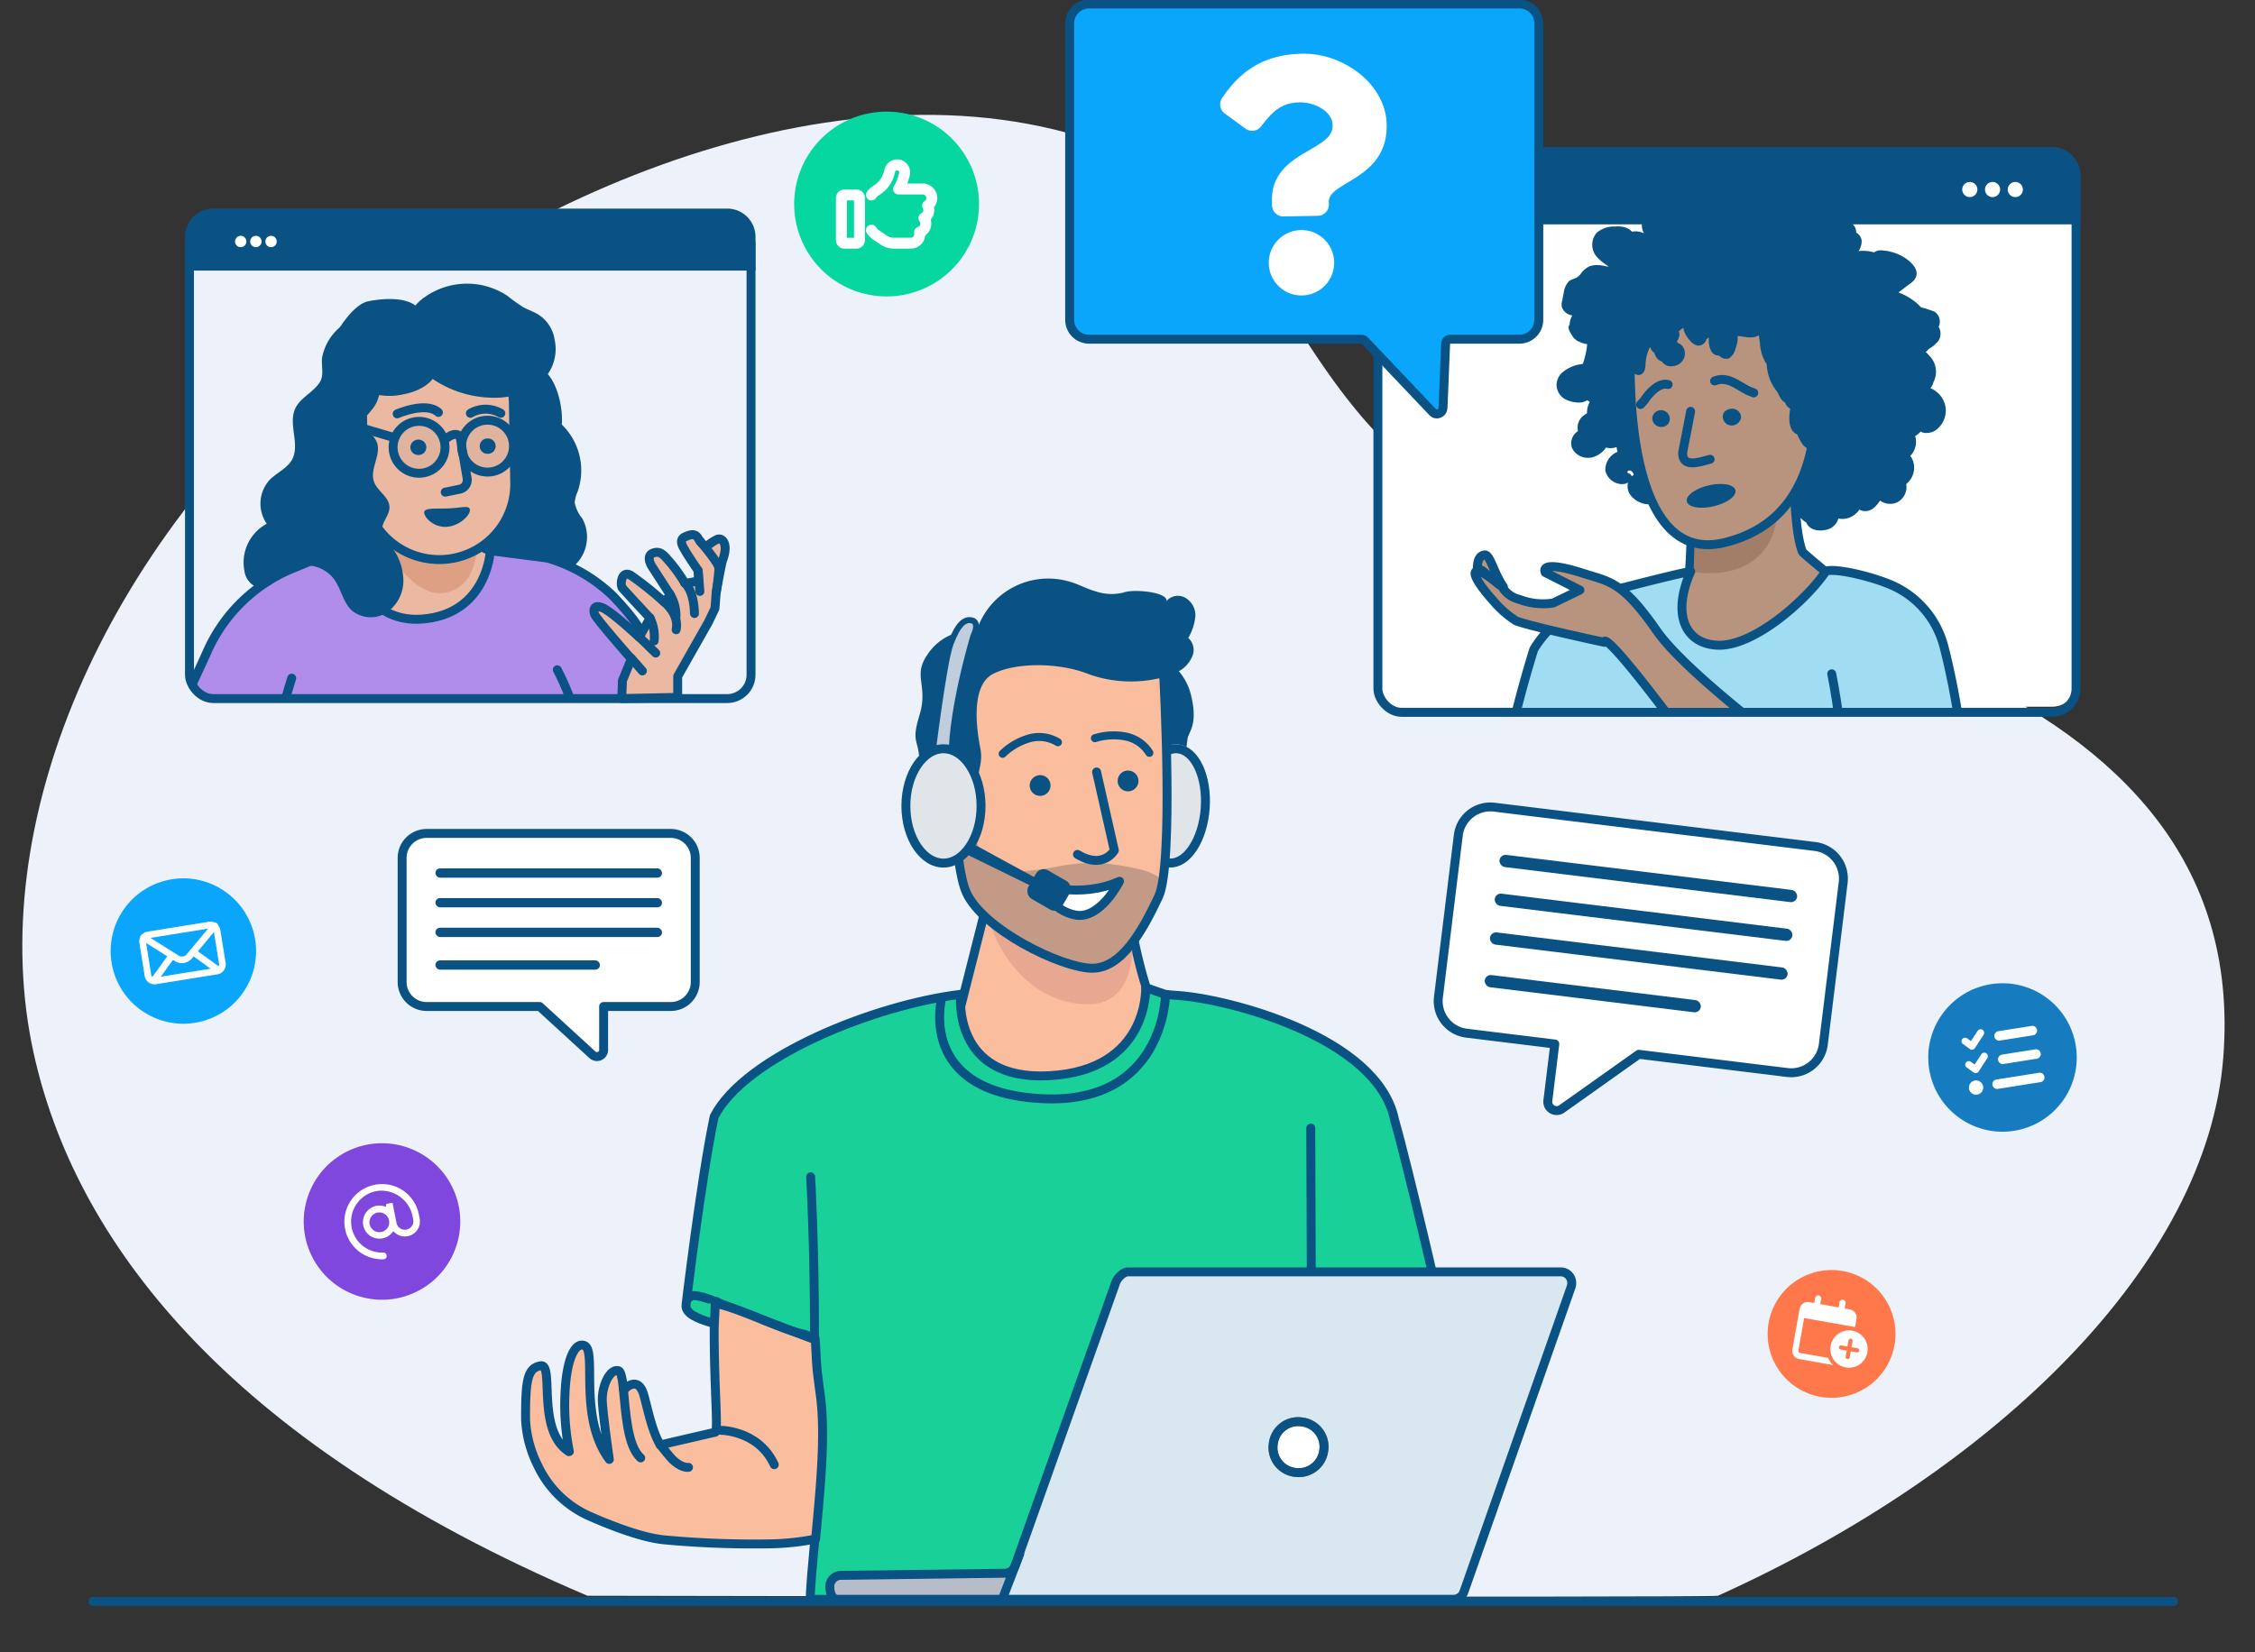 <svg xmlns="http://www.w3.org/2000/svg" xmlns:xlink="http://www.w3.org/1999/xlink" width="378.888" height="277.677" viewBox="0 0 378.888 277.677">
  <rect x="0" y="0" width="378.888" height="277.677" fill="#333333" stroke="none"/>
  <defs>
    <clipPath id="clip-path">
      <rect id="Rectangle_2581" data-name="Rectangle 2581" width="117.303" height="94.243" rx="6" fill="#edf2fa"/>
    </clipPath>
    <clipPath id="clip-path-2">
      <rect id="Rectangle_2158" data-name="Rectangle 2158" width="94.352" height="81.602" rx="4" fill="none" stroke="#095283" stroke-width="1.5"/>
    </clipPath>
  </defs>
  <g id="Expert_Help" data-name="Expert Help" transform="translate(-7803.968 1801.799)">
    <path id="Path_11372" data-name="Path 11372" d="M288.583,244.164c46.088-22.783,80.264-58.622,81.714-93.434,2.787-66.947-86.176-73.265-122.017-85.155S209.051,18.183,185.654,7.363c-44.136-20.409-101.617,4.916-136,35.6C10.678,77.748-7.032,125.31,2.562,162.791c7.819,30.547,33.754,63.949,96.2,88C99.925,250.756,286.575,244.584,288.583,244.164Z" transform="translate(7812.721 -1787.688) rotate(2)" fill="#edf2fa"/>
    <line id="Line_491" data-name="Line 491" x1="349.619" transform="translate(7819.561 -1532.645)" fill="none" stroke="#095283" stroke-linecap="round" stroke-linejoin="round" stroke-width="1.5"/>
    <g id="Group_7469" data-name="Group 7469" transform="translate(7975.713 -1810.141)">
      <rect id="Rectangle_2582" data-name="Rectangle 2582" width="117.303" height="93.301" rx="4" transform="translate(59.77 33.822)" fill="#fff"/>
      <g id="Mask_Group_134" data-name="Mask Group 134" transform="translate(59.77 33.822)" clip-path="url(#clip-path)">
        <g id="Group_6482" data-name="Group 6482" transform="translate(16.323 6.375)">
          <path id="Path_13016" data-name="Path 13016" d="M289.336,144.75a117.53,117.53,0,0,0,.229-11.962,52.645,52.645,0,0,1,9.919-2.368,3.639,3.639,0,0,1,2.793.467c.455.383,4.781-8.5,4.759-7.921-.188,5.179-.17,14.563,1.275,18.312.111.289,4.7,3.954,4.813,4.241.474,1.231.39,8.676,0,8.916-20.664,12.719-29.76-5.054-29.76-5.054a65.219,65.219,0,0,1,5.973-4.631" transform="translate(-253.313 -80.414)" fill="#b8947f"/>
          <path id="Path_13017" data-name="Path 13017" d="M289.336,144.75a117.53,117.53,0,0,0,.229-11.962,52.645,52.645,0,0,1,9.919-2.368,3.639,3.639,0,0,1,2.793.467c.455.383,4.781-8.5,4.759-7.921-.188,5.179-.17,14.563,1.275,18.312.111.289,4.7,3.954,4.813,4.241.474,1.231.39,8.676,0,8.916-20.664,12.719-29.76-5.054-29.76-5.054A65.219,65.219,0,0,1,289.336,144.75Z" transform="translate(-253.313 -80.414)" fill="none" stroke="#095283" stroke-linecap="round" stroke-linejoin="round" stroke-width="1.499"/>
          <path id="Path_13018" data-name="Path 13018" d="M292.043,140.946l-.145,5.04s14.172,2.794,14.2-11.9-14.056,6.861-14.056,6.861" transform="translate(-255.166 -81.721)" fill="#a27e68"/>
          <path id="Path_13019" data-name="Path 13019" d="M320.66,217.132c11.753.238,8.016-36.883,3.515-54.021a15.494,15.494,0,0,0-9.255-10.46c-3.782-1.511-9.054-2.613-10.529-2.153-3.505,5.141-12.164,12.589-18.071,12.463-5.267-.113-8.033-4.741-4.671-12.394-1.489.185-10.1,2.392-11.8,2.843-10.7,2.853-14.581,10.3-14.582,10.3-7.9,25.5-8.362,45.023-8.292,50.906a8.294,8.294,0,0,0,1.2,4.287,1.805,1.805,0,0,0,.455.563c.651.732,1.87.774,3.261.476a13.573,13.573,0,0,0,4.862-1.855c1.223-.611,2.195-1.179,2.57-1.4,0,0-.666,5.661-.64,5.661l-3.421,21.24h70.214Z" transform="translate(-245.413 -86.374)" fill="#a0dcf2"/>
          <path id="Path_13020" data-name="Path 13020" d="M320.66,217.132c11.753.238,8.016-36.883,3.515-54.021a15.494,15.494,0,0,0-9.255-10.46c-3.782-1.511-9.054-2.613-10.529-2.153-3.505,5.141-12.164,12.589-18.071,12.463-5.267-.113-8.033-4.741-4.671-12.394-1.489.185-10.1,2.392-11.8,2.843-10.7,2.853-14.581,10.3-14.582,10.3-7.9,25.5-8.362,45.023-8.292,50.906a8.294,8.294,0,0,0,1.2,4.287,1.805,1.805,0,0,0,.455.563c.651.732,1.87.774,3.261.476a13.573,13.573,0,0,0,4.862-1.855c1.223-.611,2.195-1.179,2.57-1.4,0,0-.666,5.661-.64,5.661l-3.421,21.545h70.062Z" transform="translate(-245.413 -86.374)" fill="none" stroke="#095283" stroke-linecap="round" stroke-linejoin="round" stroke-width="1.5"/>
          <path id="Path_13021" data-name="Path 13021" d="M278.366,99.347s-2.274,37.949,15.72,33.6,15.565-25.107,14.875-31.781-14.395-16.884-30.6-1.821" transform="translate(-252.208 -73.599)" fill="#b8947f"/>
          <path id="Path_13022" data-name="Path 13022" d="M278.366,99.347s-2.274,37.949,15.72,33.6,15.565-25.107,14.875-31.781S294.567,84.284,278.366,99.347Z" transform="translate(-252.208 -73.599)" fill="none" stroke="#095283" stroke-linecap="round" stroke-linejoin="round" stroke-width="1.499"/>
          <path id="Path_13023" data-name="Path 13023" d="M298.144,117.046a1.487,1.487,0,0,0,1.5,1.449,1.59,1.59,0,0,0,1.582-1.368,1.485,1.485,0,0,0-1.5-1.448c-.937.016-1.6.563-1.583,1.366" transform="translate(-256.522 -78.839)" fill="#095283"/>
          <path id="Path_13024" data-name="Path 13024" d="M296.295,109.644c2.15-.864,3.79.695,5.687,1.658l.9.349" transform="translate(-256.049 -77.474)" fill="none" stroke="#095283" stroke-linecap="round" stroke-linejoin="round" stroke-width="1.499"/>
          <path id="Path_13025" data-name="Path 13025" d="M290.87,116.237s-.882,4.692-1.347,6.974c-.006,2.476,2.522,1.668,4.622,1.079" transform="translate(-254.65 -78.96)" fill="none" stroke="#095283" stroke-linecap="round" stroke-linejoin="round" stroke-width="1.499"/>
          <path id="Path_13026" data-name="Path 13026" d="M283.02,117.36a1.486,1.486,0,0,0,1.5,1.449,1.376,1.376,0,0,0,1.449-1.3c0-.023,0-.045,0-.067a1.486,1.486,0,0,0-1.5-1.448,1.46,1.46,0,0,0-1.452,1.364" transform="translate(-253.239 -78.907)" fill="#095283"/>
          <path id="Path_13027" data-name="Path 13027" d="M280.5,113.827l.6-.658c.868-1.328,2.5-3.1,4.036-2.712" transform="translate(-252.691 -77.693)" fill="none" stroke="#095283" stroke-linecap="round" stroke-linejoin="round" stroke-width="1.499"/>
          <path id="Path_13028" data-name="Path 13028" d="M307.823,125.08a1.962,1.962,0,0,0,1.268-.864,1.737,1.737,0,0,0,.222-1.338c.059.028.11.056.159.084a.723.723,0,0,0,.377.124h.009a2.451,2.451,0,0,0,.839.151,2.67,2.67,0,0,0,1.619-.567,2.808,2.808,0,0,0,.992-1.494.106.106,0,0,1,.107.1v0a1.29,1.29,0,0,0,1.131.647,1.447,1.447,0,0,0,.941-.356,4.429,4.429,0,0,0,1.379-2.092v.109a2.078,2.078,0,0,0,1.885,1.116,2.039,2.039,0,0,0,.853-.183,2.126,2.126,0,0,0,.939-2.741,1.941,1.941,0,0,0,.754-.555,2.782,2.782,0,0,0,.711-2.1,2.6,2.6,0,0,0-1-1.817.143.143,0,0,0,.108-.056.143.143,0,0,1,.108-.057,2.684,2.684,0,0,0,1.047-1.6,2.45,2.45,0,0,0-.346-1.9,2.794,2.794,0,0,0,1.822-1.664,1.049,1.049,0,0,0,1.123.762,1.966,1.966,0,0,0,1.277-.477,3.339,3.339,0,0,0,1.061-1.65,3.159,3.159,0,0,0-.326-2.512,3.528,3.528,0,0,0-2.028-1.583,2.011,2.011,0,0,0-.2-.811,1.529,1.529,0,0,0,.648-1.091l.066-.068a3.029,3.029,0,0,0-.271-3.151,10.6,10.6,0,0,0-1.816-1.777,1.731,1.731,0,0,0,1.432-.844,4.706,4.706,0,0,0,.873-.544,1.333,1.333,0,0,0,.272-.305,1.182,1.182,0,0,0,.575-1.012,1.238,1.238,0,0,0-.679-1.294.678.678,0,0,0,.547-.587,1.256,1.256,0,0,0-.471-1.268,19.027,19.027,0,0,0-2.3-.723,9.117,9.117,0,0,0-5.056-2.851l3.223-2.45a1.85,1.85,0,0,0,.642-.664c.308-.643-.2-1.263-.794-1.837a7.075,7.075,0,0,0-4.056-1.672,1.453,1.453,0,0,0-.308-.033c-.354,0-.8.128-.88.489a5.881,5.881,0,0,0-2.091-.4,5.534,5.534,0,0,0-1.18.128,2.552,2.552,0,0,0-1.734.575,3.8,3.8,0,0,1,1.173-1.432,2.3,2.3,0,0,0,.734-1.646,1.045,1.045,0,0,0-.893-.9.621.621,0,0,0-.265.059.846.846,0,0,0,.233-.668,1.151,1.151,0,0,0-.422-.861,2.992,2.992,0,0,0-1.474-.438,2.106,2.106,0,0,0-.384.034c-.453.007-.98.131-1.08.453a1.261,1.261,0,0,0-1.206-.808,1.313,1.313,0,0,0-.439.076,1.129,1.129,0,0,0-.644.555,1.693,1.693,0,0,0-1.055-.377,1.407,1.407,0,0,0-1.12.522,1.864,1.864,0,0,0-2.26.39c.473-.808.9-1.578,1.247-2.223a1.507,1.507,0,0,0,.1-1.314.375.375,0,0,0-.33-.207H303.2a1.435,1.435,0,0,0,.933-.6,1.264,1.264,0,0,0,.236-.946.808.808,0,0,0-.057-.217.866.866,0,0,1-.058-.218,2.253,2.253,0,0,0-2.412-.938l-.743,1.1a1.908,1.908,0,0,0-.98-.279,1.756,1.756,0,0,0-1.508.866,2.179,2.179,0,0,0-.193,1.419.961.961,0,0,0-.567-.187,1.037,1.037,0,0,0-.737.318l-.108.111a2.381,2.381,0,0,0-.191,1.527,1.542,1.542,0,0,0-.83-.241,1.608,1.608,0,0,0-1.336.713,1.182,1.182,0,0,0-.2.875,4.5,4.5,0,0,0-2.1-.535,3.713,3.713,0,0,0-.528.036,1.745,1.745,0,0,0,.194-1.367,1.644,1.644,0,0,0-.779-1.018,1.87,1.87,0,0,0-.932-.244,2.11,2.11,0,0,0-.811.165,1.722,1.722,0,0,0-1.738-1.508,1.985,1.985,0,0,0-.246.016.4.4,0,0,0-.325.114,1.949,1.949,0,0,0-1.7-1.367,1.2,1.2,0,0,0-.822.321,1.412,1.412,0,0,0-.453,1.41,4.732,4.732,0,0,0,.612,1.635l1.8,3.238-5.711-2.949c-.059-.027-.109-.056-.157-.082a.724.724,0,0,0-.377-.125h-.013a.615.615,0,0,0-.416.218.977.977,0,0,1-.339.23,3.16,3.16,0,0,1-.545.119,3.257,3.257,0,0,0-.54.117,1.128,1.128,0,0,0-.7.822,2.071,2.071,0,0,0,.422,1.8,6.222,6.222,0,0,0,1.465,1.09,8.973,8.973,0,0,1,1.069.717l-2.5.478a2.377,2.377,0,0,0-2.343-1.823,2.721,2.721,0,0,0-.842.136h-.11c-.345-.876-1.5-.97-1.984-.97a4.223,4.223,0,0,0-.536.034,2.566,2.566,0,0,0-.29-.015,3.762,3.762,0,0,0-2.2.819,2.324,2.324,0,0,0,.052,3.048,7.845,7.845,0,0,0,2.754,1.912,1.546,1.546,0,0,1-1.618.924,2.555,2.555,0,0,1-.328-.02,5.18,5.18,0,0,0-1.354-.2,3.17,3.17,0,0,0-.933.135,2.958,2.958,0,0,0-1.181,1,2.954,2.954,0,0,1-1.181,1,7.609,7.609,0,0,0-.865.342,2.587,2.587,0,0,0-.632,1.206q-.076.41-.151.82v.009q-.075.405-.151.81a1.858,1.858,0,0,0-.095.763,1.39,1.39,0,0,0,1.448.881,2.335,2.335,0,0,0,.849-.158,11.358,11.358,0,0,1,2.375-1.131,6.5,6.5,0,0,0-3.006,2.445,2.744,2.744,0,0,0-.326,1.521l-.189.121a3.148,3.148,0,0,0,.431.814,1.682,1.682,0,0,0,1.014.9l.038.013a2.731,2.731,0,0,0,1.267.321,2.6,2.6,0,0,0,.441-.038,14.565,14.565,0,0,1-1.007,4.806,5.626,5.626,0,0,0-3.455,1.258,2.248,2.248,0,0,0-.737,1.427,2.075,2.075,0,0,0,1.45,2.043,4.293,4.293,0,0,0,1.479.294,1.659,1.659,0,0,0,1.56-.783.145.145,0,0,0,.057.109.142.142,0,0,1,.056.108,1.367,1.367,0,0,0,1.207.669,1.541,1.541,0,0,0,.718-.177,3.089,3.089,0,0,0-1.189,1.4,2.76,2.76,0,0,0-.124,1.8,1.235,1.235,0,0,0-.865.342,1.757,1.757,0,0,0-.783,1.142,1.863,1.863,0,0,0,.281,1.369.873.873,0,0,0-.217.059.834.834,0,0,1-.216.058,1.652,1.652,0,0,0-.83.885,1.529,1.529,0,0,0-.006,1.2,2.209,2.209,0,0,0,1.971,1.111,2.365,2.365,0,0,0,.55-.065,3.33,3.33,0,0,0,2.144-1.885,2.013,2.013,0,0,0,1.088.326,2.161,2.161,0,0,0,1.734-.918,6.175,6.175,0,0,0,.377,2.823,2.488,2.488,0,0,0-2.242,2.542,2.192,2.192,0,0,0,2.036,1.6,1.335,1.335,0,0,0,.925-.348,2.209,2.209,0,0,0-.209-.085.574.574,0,0,1-.229-.124.994.994,0,0,1-.132-1.3,1.11,1.11,0,0,1,.9-.438,1.4,1.4,0,0,1,.843.3,2.051,2.051,0,0,1,.683,1.729,1.019,1.019,0,0,0-.889.594,1.752,1.752,0,0,0,.054,1.7,3.3,3.3,0,0,0,2.392,1.357,43.687,43.687,0,0,1-2.112-8.468,80.349,80.349,0,0,1-.838-8.5c-.108-2.216-.128-4.207-.117-5.765a6.2,6.2,0,0,0,1.195.9.393.393,0,0,1,.164.052.4.4,0,0,0,.163.052c.326-.006.425-.661.417-1.1a8.036,8.036,0,0,1,.817-3.171c.4-1.165.8-2.33,1.3-3.5l.075-.053a.1.1,0,0,0,.089.041h.218A9.805,9.805,0,0,0,279,94.34c.009.544.459,1.407.888,1.073-.206.657.353,1.519,1,1.4a1,1,0,0,0,1.209.737,1.4,1.4,0,0,0,1.393-1.221c.1-.765-.57-1.515-1.106-1.07a2.9,2.9,0,0,0-.348-1.3,1.5,1.5,0,0,0,.528-.88c.1-.328-.231-.758-.554-.644l2.685-2.112c-.215.222.012.763.23.758-.534.662.139,1.739.694,2.383a1.69,1.69,0,0,0,.882.638.629.629,0,0,0,.643-.613c0-.017,0-.034,0-.051v-.109a2.4,2.4,0,0,0,.539-.336l2.354-2.326a6.217,6.217,0,0,0-1.031,3.392,3.03,3.03,0,0,0,.351,1.409.709.709,0,0,0,.98.2l.107-.111c-.1.328.226.649.557.754l.326,0a2.025,2.025,0,0,0,.74-1.32,3.338,3.338,0,0,0,.178-2.288l.867-.233,1.419.193a3.1,3.1,0,0,0,1.413-.023,1.274,1.274,0,0,0,.851-1.213l.444.536c.121.76.243,1.52.368,2.389a6.58,6.58,0,0,0,1.149,3.457,6.849,6.849,0,0,0,1.041,3.574l.67.968c.338.647.679,1.621,1.331,1.391-.207.657.565,1.3,1,1.072-.095.763-.858,4.018.829,4.337.329.528,1.248,3.123,2.063,2.022a26.635,26.635,0,0,1-3.107,9.483,1.173,1.173,0,0,1,.373-.13v.009a8.219,8.219,0,0,0,.882,2.282,3.568,3.568,0,0,0,1.42,1.242c.09.417.438,1.117,1.746,1.117a3.861,3.861,0,0,0,.821-.092" transform="translate(-248.988 -68.624)" fill="#095283"/>
          <path id="Path_13029" data-name="Path 13029" d="M307.823,125.08a1.962,1.962,0,0,0,1.268-.864,1.737,1.737,0,0,0,.222-1.338c.059.028.11.056.159.084a.723.723,0,0,0,.377.124h.009a2.451,2.451,0,0,0,.839.151,2.67,2.67,0,0,0,1.619-.567,2.808,2.808,0,0,0,.992-1.494.106.106,0,0,1,.107.1v0a1.29,1.29,0,0,0,1.131.647,1.447,1.447,0,0,0,.941-.356,4.429,4.429,0,0,0,1.379-2.092v.109a2.078,2.078,0,0,0,1.885,1.116,2.039,2.039,0,0,0,.853-.183,2.126,2.126,0,0,0,.939-2.741,1.941,1.941,0,0,0,.754-.555,2.782,2.782,0,0,0,.711-2.1,2.6,2.6,0,0,0-1-1.817.143.143,0,0,0,.108-.056.143.143,0,0,1,.108-.057,2.684,2.684,0,0,0,1.047-1.6,2.45,2.45,0,0,0-.346-1.9,2.794,2.794,0,0,0,1.822-1.664,1.049,1.049,0,0,0,1.123.762,1.966,1.966,0,0,0,1.277-.477,3.339,3.339,0,0,0,1.061-1.65,3.159,3.159,0,0,0-.326-2.512,3.528,3.528,0,0,0-2.028-1.583,2.011,2.011,0,0,0-.2-.811,1.529,1.529,0,0,0,.648-1.091l.066-.068a3.029,3.029,0,0,0-.271-3.151,10.6,10.6,0,0,0-1.816-1.777,1.731,1.731,0,0,0,1.432-.844,4.706,4.706,0,0,0,.873-.544,1.333,1.333,0,0,0,.272-.305,1.182,1.182,0,0,0,.575-1.012,1.238,1.238,0,0,0-.679-1.294.678.678,0,0,0,.547-.587,1.256,1.256,0,0,0-.471-1.268,19.027,19.027,0,0,0-2.3-.723,9.117,9.117,0,0,0-5.056-2.851l3.223-2.45a1.85,1.85,0,0,0,.642-.664c.308-.643-.2-1.263-.794-1.837a7.075,7.075,0,0,0-4.056-1.672,1.453,1.453,0,0,0-.308-.033c-.354,0-.8.128-.88.489a5.881,5.881,0,0,0-2.091-.4,5.534,5.534,0,0,0-1.18.128,2.552,2.552,0,0,0-1.734.575,3.8,3.8,0,0,1,1.173-1.432,2.3,2.3,0,0,0,.734-1.646,1.045,1.045,0,0,0-.893-.9.621.621,0,0,0-.265.059.846.846,0,0,0,.233-.668,1.151,1.151,0,0,0-.422-.861,2.992,2.992,0,0,0-1.474-.438,2.106,2.106,0,0,0-.384.034c-.453.007-.98.131-1.08.453a1.261,1.261,0,0,0-1.206-.808,1.313,1.313,0,0,0-.439.076,1.129,1.129,0,0,0-.644.555,1.693,1.693,0,0,0-1.055-.377,1.407,1.407,0,0,0-1.12.522,1.864,1.864,0,0,0-2.26.39c.473-.808.9-1.578,1.247-2.223a1.507,1.507,0,0,0,.1-1.314.375.375,0,0,0-.33-.207H303.2a1.435,1.435,0,0,0,.933-.6,1.264,1.264,0,0,0,.236-.946.808.808,0,0,0-.057-.217.866.866,0,0,1-.058-.218,2.253,2.253,0,0,0-2.412-.938l-.743,1.1a1.908,1.908,0,0,0-.98-.279,1.756,1.756,0,0,0-1.508.866,2.179,2.179,0,0,0-.193,1.419.961.961,0,0,0-.567-.187,1.037,1.037,0,0,0-.737.318l-.108.111a2.381,2.381,0,0,0-.191,1.527,1.542,1.542,0,0,0-.83-.241,1.608,1.608,0,0,0-1.336.713,1.182,1.182,0,0,0-.2.875,4.5,4.5,0,0,0-2.1-.535,3.713,3.713,0,0,0-.528.036,1.745,1.745,0,0,0,.194-1.367,1.644,1.644,0,0,0-.779-1.018,1.87,1.87,0,0,0-.932-.244,2.11,2.11,0,0,0-.811.165,1.722,1.722,0,0,0-1.738-1.508,1.985,1.985,0,0,0-.246.016.4.4,0,0,0-.325.114,1.949,1.949,0,0,0-1.7-1.367,1.2,1.2,0,0,0-.822.321,1.412,1.412,0,0,0-.453,1.41,4.732,4.732,0,0,0,.612,1.635l1.8,3.238-5.711-2.949c-.059-.027-.109-.056-.157-.082a.724.724,0,0,0-.377-.125h-.013a.615.615,0,0,0-.416.218.977.977,0,0,1-.339.23,3.16,3.16,0,0,1-.545.119,3.257,3.257,0,0,0-.54.117,1.128,1.128,0,0,0-.7.822,2.071,2.071,0,0,0,.422,1.8,6.222,6.222,0,0,0,1.465,1.09,8.973,8.973,0,0,1,1.069.717l-2.5.478a2.377,2.377,0,0,0-2.343-1.823,2.721,2.721,0,0,0-.842.136h-.11c-.345-.876-1.5-.97-1.984-.97a4.223,4.223,0,0,0-.536.034,2.566,2.566,0,0,0-.29-.015,3.762,3.762,0,0,0-2.2.819,2.324,2.324,0,0,0,.052,3.048,7.845,7.845,0,0,0,2.754,1.912,1.546,1.546,0,0,1-1.618.924,2.555,2.555,0,0,1-.328-.02,5.18,5.18,0,0,0-1.354-.2,3.17,3.17,0,0,0-.933.135,2.958,2.958,0,0,0-1.181,1,2.954,2.954,0,0,1-1.181,1,7.609,7.609,0,0,0-.865.342,2.587,2.587,0,0,0-.632,1.206q-.076.41-.151.82v.009q-.075.405-.151.81a1.858,1.858,0,0,0-.095.763,1.39,1.39,0,0,0,1.448.881,2.335,2.335,0,0,0,.849-.158,11.358,11.358,0,0,1,2.375-1.131,6.5,6.5,0,0,0-3.006,2.445,2.744,2.744,0,0,0-.326,1.521l-.189.121a3.148,3.148,0,0,0,.431.814,1.682,1.682,0,0,0,1.014.9l.038.013a2.731,2.731,0,0,0,1.267.321,2.6,2.6,0,0,0,.441-.038,14.565,14.565,0,0,1-1.007,4.806,5.626,5.626,0,0,0-3.455,1.258,2.248,2.248,0,0,0-.737,1.427,2.075,2.075,0,0,0,1.45,2.043,4.293,4.293,0,0,0,1.479.294,1.659,1.659,0,0,0,1.56-.783.145.145,0,0,0,.057.109.142.142,0,0,1,.056.108,1.367,1.367,0,0,0,1.207.669,1.541,1.541,0,0,0,.718-.177,3.089,3.089,0,0,0-1.189,1.4,2.76,2.76,0,0,0-.124,1.8,1.235,1.235,0,0,0-.865.342,1.757,1.757,0,0,0-.783,1.142,1.863,1.863,0,0,0,.281,1.369.873.873,0,0,0-.217.059.834.834,0,0,1-.216.058,1.652,1.652,0,0,0-.83.885,1.529,1.529,0,0,0-.006,1.2,2.209,2.209,0,0,0,1.971,1.111,2.365,2.365,0,0,0,.55-.065,3.33,3.33,0,0,0,2.144-1.885,2.013,2.013,0,0,0,1.088.326,2.161,2.161,0,0,0,1.734-.918,6.175,6.175,0,0,0,.377,2.823,2.488,2.488,0,0,0-2.242,2.542,2.192,2.192,0,0,0,2.036,1.6,1.335,1.335,0,0,0,.925-.348,2.209,2.209,0,0,0-.209-.085.574.574,0,0,1-.229-.124.994.994,0,0,1-.132-1.3,1.11,1.11,0,0,1,.9-.438,1.4,1.4,0,0,1,.843.3,2.051,2.051,0,0,1,.683,1.729,1.019,1.019,0,0,0-.889.594,1.752,1.752,0,0,0,.054,1.7,3.3,3.3,0,0,0,2.392,1.357,43.687,43.687,0,0,1-2.112-8.468,80.349,80.349,0,0,1-.838-8.5c-.108-2.216-.128-4.207-.117-5.765a6.2,6.2,0,0,0,1.195.9.393.393,0,0,1,.164.052.4.4,0,0,0,.163.052c.326-.006.425-.661.417-1.1a8.036,8.036,0,0,1,.817-3.171c.4-1.165.8-2.33,1.3-3.5l.075-.053a.1.1,0,0,0,.089.041h.218A9.805,9.805,0,0,0,279,94.34c.009.544.459,1.407.888,1.073-.206.657.353,1.519,1,1.4a1,1,0,0,0,1.209.737,1.4,1.4,0,0,0,1.393-1.221c.1-.765-.57-1.515-1.106-1.07a2.9,2.9,0,0,0-.348-1.3,1.5,1.5,0,0,0,.528-.88c.1-.328-.231-.758-.554-.644l2.685-2.112c-.215.222.012.763.23.758-.534.662.139,1.739.694,2.383a1.69,1.69,0,0,0,.882.638.629.629,0,0,0,.643-.613c0-.017,0-.034,0-.051v-.109a2.4,2.4,0,0,0,.539-.336l2.354-2.326a6.217,6.217,0,0,0-1.031,3.392,3.03,3.03,0,0,0,.351,1.409.709.709,0,0,0,.98.2l.107-.111c-.1.328.226.649.557.754l.326,0a2.025,2.025,0,0,0,.74-1.32,3.338,3.338,0,0,0,.178-2.288l.867-.233,1.419.193a3.1,3.1,0,0,0,1.413-.023,1.274,1.274,0,0,0,.851-1.213l.444.536c.121.76.243,1.52.368,2.389a6.58,6.58,0,0,0,1.149,3.457,6.849,6.849,0,0,0,1.041,3.574l.67.968c.338.647.679,1.621,1.331,1.391-.207.657.565,1.3,1,1.072-.095.763-.858,4.018.829,4.337.329.528,1.248,3.123,2.063,2.022a26.635,26.635,0,0,1-3.107,9.483,1.173,1.173,0,0,1,.373-.13v.009a8.219,8.219,0,0,0,.882,2.282,3.568,3.568,0,0,0,1.42,1.242c.09.417.438,1.117,1.746,1.117A3.861,3.861,0,0,0,307.823,125.08Z" transform="translate(-248.988 -68.624)" fill="none" stroke="#095283" stroke-linecap="round" stroke-linejoin="round" stroke-width="1.5"/>
          <path id="Path_13030" data-name="Path 13030" d="M320.235,204.666c1.05.312,2.84,1.411,3.088.608.327-1.062-9.46-6.919-14.053-7.144a3.251,3.251,0,0,0-1.45.2,10.8,10.8,0,0,0-2.487,1.744,42.362,42.362,0,0,0-3.035,2.993l.16.123c-4.332,5.91-12.678,7.616-13.805,7.827-13.451,2.516-23,.247-23,.247-5.587.588-11.691,10.537-14.41,15.386a66.487,66.487,0,0,0,9.061-.009,129.829,129.829,0,0,0,36.248-7.583c.752-.276,13.625-6.206,16.813-7.637l.067.055c.4.063,4.451.687,6.431-.005,1.365-.478-.977-1.491-3.225-2.28,2.078.533,5.509,1.272,5.726.4.139-.558-1.7-1.564-3.714-2.483,2.011.739,4.329,1.517,4.766.99.577-.7-1.178-2.225-3.185-3.434" transform="translate(-246.341 -96.735)" fill="#b8947f"/>
          <path id="Path_13031" data-name="Path 13031" d="M320.235,204.666c1.05.312,2.84,1.411,3.088.608.327-1.062-9.46-6.919-14.053-7.144a3.251,3.251,0,0,0-1.45.2,10.8,10.8,0,0,0-2.487,1.744,42.362,42.362,0,0,0-3.035,2.993l.16.123c-4.332,5.91-12.678,7.616-13.805,7.827-13.451,2.516-23,.247-23,.247-5.587.588-11.691,10.537-14.41,15.386a66.487,66.487,0,0,0,9.061-.009,129.829,129.829,0,0,0,36.248-7.583c.752-.276,13.625-6.206,16.813-7.637l.067.055c.4.063,4.451.687,6.431-.005,1.365-.478-.977-1.491-3.225-2.28,2.078.533,5.509,1.272,5.726.4.139-.558-1.7-1.564-3.714-2.483,2.011.739,4.329,1.517,4.766.99C324,207.4,322.242,205.875,320.235,204.666Z" transform="translate(-246.341 -96.735)" fill="none" stroke="#095283" stroke-linecap="round" stroke-linejoin="round" stroke-width="1.499"/>
          <path id="Path_13033" data-name="Path 13033" d="M255.364,169.16c-.153.676-.594,1-.383.077-1.82-1.487-3.645-3.721-3.962-2.775,0,0-.305-2.493,1.206-2.66C253.143,163.7,253.829,167.065,255.364,169.16Z" transform="translate(-250.605 -102.403)" fill="#b8947f" stroke="#095283" stroke-linecap="round" stroke-linejoin="round" stroke-width="1.499"/>
          <path id="Path_13034" data-name="Path 13034" d="M313.273,204.572c-1.829-1.488-3.082-2.412-3.082-2.412s-3.464-2.474-8.056-6c-7.329-5.62-17.531-13.905-21.108-19.052-5.818-8.372-7.947-8.229-12.345-9.649s-6.952-1.561-6.385-.142l5.823,2.953-4.481,2.169a11.056,11.056,0,0,1-5.7-.608h0a4.569,4.569,0,0,1-2.908-2.127l-.589-.417-.147-.121c-1.614-1.318-3.489-2.689-3.77-1.848-.237.712,1.332,2.876,3.085,4.8a16.578,16.578,0,0,0,3.724,3.286c1.845.852,14.9,3.645,14.9,3.645s-.826-3.526,15.506,18.7q2.2,2.989,4.262,5.614a81.931,81.931,0,0,0,6.909,7.831q.423.411.845.8a30.024,30.024,0,0,0,6.255,4.6h0a17.028,17.028,0,0,0,7.188,2.069,6.313,6.313,0,0,0,2.335-.319c3.159-1.049,5.2-4.373,6.093-6.136a89.9,89.9,0,0,0-8.353-7.639" transform="translate(-250.498 -102.951)" fill="#b8947f"/>
          <path id="Path_13035" data-name="Path 13035" d="M313.273,204.572c-1.829-1.488-3.082-2.412-3.082-2.412s-3.464-2.474-8.056-6c-7.329-5.62-17.531-13.905-21.108-19.052-5.818-8.372-7.947-8.229-12.345-9.649s-6.952-1.561-6.385-.142l5.823,2.953-4.481,2.169a11.056,11.056,0,0,1-5.7-.608h0a4.569,4.569,0,0,1-2.908-2.127l-.589-.417-.147-.121c-1.614-1.318-3.489-2.689-3.77-1.848-.237.712,1.332,2.876,3.085,4.8a16.578,16.578,0,0,0,3.724,3.286c1.845.852,14.9,3.645,14.9,3.645s-.826-3.526,15.506,18.7q2.2,2.989,4.262,5.614a81.931,81.931,0,0,0,6.909,7.831q.423.411.845.8a30.024,30.024,0,0,0,6.255,4.6h0a17.028,17.028,0,0,0,7.188,2.069,6.313,6.313,0,0,0,2.335-.319c3.159-1.049,5.2-4.373,6.093-6.136A89.9,89.9,0,0,0,313.273,204.572Z" transform="translate(-250.498 -102.951)" fill="none" stroke="#095283" stroke-linecap="round" stroke-linejoin="round" stroke-width="1.499"/>
          <path id="Path_13036" data-name="Path 13036" d="M268.63,183.111c-.275,1.788-2.446,6.6-3,15.311-.464,7.28,2.678,9.191,2.678,9.191" transform="translate(-249.453 -93.477)" fill="none" stroke="#095283" stroke-linecap="round" stroke-linejoin="round" stroke-width="1.5"/>
          <line id="Line_1065" data-name="Line 1065" x1="5.2" y1="2.139" transform="translate(69.476 106.166)" fill="none" stroke="#095283" stroke-linecap="round" stroke-linejoin="round" stroke-width="1.5"/>
          <line id="Line_1066" data-name="Line 1066" x2="6.501" y2="2.7" transform="translate(67.791 108.549)" fill="none" stroke="#095283" stroke-linecap="round" stroke-linejoin="round" stroke-width="1.5"/>
          <path id="Path_13037" data-name="Path 13037" d="M330.32,210.965c.2.134,5.989,1.752,5.989,1.752" transform="translate(-263.506 -99.523)" fill="none" stroke="#095283" stroke-linecap="round" stroke-linejoin="round" stroke-width="1.5"/>
          <path id="Path_13038" data-name="Path 13038" d="M321.522,172.581s2.682,12.744,1.553,20.2" transform="translate(-261.596 -91.191)" fill="none" stroke="#095283" stroke-linecap="round" stroke-linejoin="round" stroke-width="1.5"/>
          <path id="Path_13039" data-name="Path 13039" d="M339.908,224.934s6.559,5.487,2.324,7.671a4.709,4.709,0,0,1-4.079.034c-.957-.431-2.23-1.031-3.443-1.688" transform="translate(-264.459 -102.555)" fill="none" stroke="#095283" stroke-linecap="round" stroke-linejoin="round" stroke-width="1.5"/>
          <path id="Path_13040" data-name="Path 13040" d="M251.822,232.8s-3.319,4.759-.438,5.2" transform="translate(-246.116 -104.263)" fill="none" stroke="#095283" stroke-linecap="round" stroke-width="1.5"/>
          <path id="Path_13041" data-name="Path 13041" d="M298.594,132.874c.226.973-1.419,2.187-3.674,2.71s-4.267.159-4.492-.815,1.419-2.187,3.674-2.71,4.266-.159,4.492.814" transform="translate(-254.842 -82.342)" fill="#095283"/>
        </g>
      </g>
      <rect id="Rectangle_2161" data-name="Rectangle 2161" width="117.303" height="114.023" rx="6" transform="translate(59.77 33.822)" fill="none"/>
      <rect id="Rectangle_2158-2" data-name="Rectangle 2158" width="117.303" height="94.243" rx="4" transform="translate(59.77 33.822)" fill="none" stroke="#095283" stroke-width="1.5"/>
      <path id="Rectangle_2160" data-name="Rectangle 2160" d="M4,0H113.3a4,4,0,0,1,4,4v7.475a0,0,0,0,1,0,0H0a0,0,0,0,1,0,0V4A4,4,0,0,1,4,0Z" transform="translate(59.77 33.822)" fill="#095283" stroke="#095283" stroke-width="1.5"/>
      <g id="Group_5214" data-name="Group 5214" transform="translate(157.947 38.922)">
        <circle id="Ellipse_1200" data-name="Ellipse 1200" cx="1.275" cy="1.275" r="1.275" fill="#fff"/>
        <circle id="Ellipse_1201" data-name="Ellipse 1201" cx="1.275" cy="1.275" r="1.275" transform="translate(3.825)" fill="#fff"/>
        <circle id="Ellipse_1202" data-name="Ellipse 1202" cx="1.275" cy="1.275" r="1.275" transform="translate(7.65)" fill="#fff"/>
      </g>
      <g id="Group_2746" data-name="Group 2746" transform="matrix(-0.995, -0.105, 0.105, -0.995, 86.675, 87.01)">
        <g id="Group_1265" data-name="Group 1265" transform="matrix(0.995, -0.105, 0.105, 0.995, 0, 8.387)">
          <g id="Group_1264" data-name="Group 1264" transform="translate(0 0)">
            <g id="Group_1242" data-name="Group 1242">
              <g id="Group_1117" data-name="Group 1117">
                <g id="Union_1" data-name="Union 1" transform="translate(80.241 70.327) rotate(180)" fill="#0aa6fb" stroke-linecap="round" stroke-linejoin="round">
                  <path d="M 62.377 69.578 L 62.377 69.578 C 62.191 69.578 61.916 69.522 61.666 69.258 L 50.286 57.26 L 50.065 57.026 L 49.742 57.026 L 4 57.026 C 2.208 57.026 0.75 55.568 0.75 53.776 L 0.75 4 C 0.75 2.208 2.208 0.75 4 0.75 L 76.241 0.75 C 78.033 0.75 79.49 2.208 79.49 4 L 79.49 53.776 C 79.49 55.568 78.033 57.026 76.241 57.026 L 64.605 57.026 L 63.885 57.026 L 63.856 57.746 L 63.413 68.537 C 63.385 69.213 62.858 69.578 62.377 69.578 Z" stroke="none"/>
                  <path d="M 62.376 68.828 C 62.379 68.828 62.651 68.824 62.664 68.506 L 63.107 57.715 C 63.139 56.911 63.801 56.276 64.605 56.276 L 76.241 56.276 C 77.619 56.276 78.74 55.155 78.74 53.776 L 78.74 4 C 78.74 2.622 77.619 1.5 76.241 1.5 L 4 1.5 C 2.621 1.5 1.5 2.622 1.5 4 L 1.5 53.776 C 1.5 55.155 2.621 56.276 4 56.276 L 49.742 56.276 C 50.154 56.276 50.547 56.446 50.831 56.744 L 62.21 68.742 C 62.282 68.817 62.334 68.828 62.376 68.828 C 62.376 68.828 62.376 68.828 62.376 68.828 M 62.377 70.328 C 61.934 70.328 61.484 70.156 61.122 69.774 L 49.742 57.776 L 4 57.776 C 1.791 57.776 1.110839889406634e-06 55.985 1.110839889406634e-06 53.776 L 1.110839889406634e-06 4 C 1.110839889406634e-06 1.791 1.791 -3.862847279378911e-06 4 -3.862847279378911e-06 L 76.241 -3.862847279378911e-06 C 78.45 -3.862847279378911e-06 80.24 1.791 80.24 4 L 80.24 53.776 C 80.24 55.985 78.45 57.776 76.241 57.776 L 64.605 57.776 L 64.163 68.567 C 64.118 69.638 63.264 70.328 62.377 70.328 Z" stroke="none" fill="#095283"/>
                </g>
              </g>
            </g>
          </g>
        </g>
        <path id="Path_4412" data-name="Path 4412" d="M12,.3C5.809,1.613,2.337,5,.15,10.2a1.906,1.906,0,0,0,.944,2.465L4.98,14.488a1.9,1.9,0,0,0,2.511-.87c1.426-2.848,2.57-4.556,5.605-5.2,2.387-.507,5.666.4,6.157,2.716.372,1.75-.881,2.955-2.957,4.777-2.421,2.125-5.65,4.816-4.63,9.613l.161.759a1.9,1.9,0,0,0,2.258,1.466l5.623-1.2A1.9,1.9,0,0,0,21.175,24.3l-.1-.448c-.707-3.325,8.983-5.529,7.07-14.528C26.709,2.543,18.587-1.1,12,.3Zm5.381,29.14A5.494,5.494,0,1,0,23.9,33.668,5.5,5.5,0,0,0,17.383,29.436Z" transform="matrix(-0.996, -0.087, 0.087, -0.996, 58.549, 66.415)" fill="#fff"/>
      </g>
    </g>
    <g id="Group_7470" data-name="Group 7470" transform="translate(8031.798 -1682.433)">
      <g id="Group_5220" data-name="Group 5220" transform="translate(24.171 0) rotate(22)">
        <g id="Group_2748" data-name="Group 2748" transform="matrix(0.966, -0.259, 0.259, 0.966, 0, 16.862)">
          <path id="Path_3850" data-name="Path 3850" d="M59.7,0H5.447A5.432,5.432,0,0,0,0,5.414V32.849a5.432,5.432,0,0,0,5.447,5.416H20.361v9.6a1.487,1.487,0,0,0,2.491,1.089L34.575,38.266H59.7a5.433,5.433,0,0,0,5.447-5.416V5.414A5.432,5.432,0,0,0,59.7,0Z" transform="translate(0 0)" fill="#fff" stroke="#095283" stroke-linecap="round" stroke-linejoin="round" stroke-width="1.5"/>
        </g>
      </g>
      <g id="Group_5221" data-name="Group 5221" transform="translate(24.242 24.191) rotate(7)">
        <g id="Group_2696" data-name="Group 2696" transform="translate(0 0)">
          <rect id="Rectangle_998" data-name="Rectangle 998" width="50.384" height="2.059" rx="1.03" transform="translate(0 0)" fill="#095283"/>
          <rect id="Rectangle_1010" data-name="Rectangle 1010" width="50.384" height="2.059" rx="1.03" transform="translate(0 6.564)" fill="#095283"/>
        </g>
        <rect id="Rectangle_998-2" data-name="Rectangle 998" width="50.384" height="2.059" rx="1.03" transform="translate(0 13.128)" fill="#095283"/>
        <rect id="Rectangle_1000" data-name="Rectangle 1000" width="36.58" height="2.059" rx="1.03" transform="translate(0 20.349)" fill="#095283"/>
      </g>
    </g>
    <g id="Group_5222" data-name="Group 5222" transform="translate(7862.173 -1674.024)">
      <g id="Group_2750" data-name="Group 2750" transform="translate(0 0)">
        <g id="Group_2739" data-name="Group 2739" transform="matrix(-0.966, 0.259, -0.259, -0.966, 67.984, 47.293)">
          <g id="Group_2748-2" data-name="Group 2748" transform="matrix(0.966, 0.259, -0.259, 0.966, 9.705, 0)">
            <path id="Path_3850-2" data-name="Path 3850" d="M45.119,37.5h-41A4.116,4.116,0,0,1,0,33.382V12.533A4.117,4.117,0,0,1,4.116,8.417H15.387V1.125A1.123,1.123,0,0,1,17.27.3l8.859,8.12H45.119a4.117,4.117,0,0,1,4.117,4.116V33.382A4.116,4.116,0,0,1,45.119,37.5Z" transform="translate(0 0)" fill="#fff" stroke="#095283" stroke-linecap="round" stroke-linejoin="round" stroke-width="1.5"/>
          </g>
        </g>
        <g id="Group_2749" data-name="Group 2749" transform="translate(14.954 18.171)">
          <g id="Group_2696-2" data-name="Group 2696" transform="translate(0 0)">
            <rect id="Rectangle_998-3" data-name="Rectangle 998" width="38.076" height="1.565" rx="0.782" transform="translate(0 0)" fill="#095283"/>
            <rect id="Rectangle_1010-2" data-name="Rectangle 1010" width="38.076" height="1.565" rx="0.782" transform="translate(0 4.988)" fill="#095283"/>
          </g>
          <rect id="Rectangle_998-4" data-name="Rectangle 998" width="38.076" height="1.565" rx="0.782" transform="translate(0 9.976)" fill="#095283"/>
          <rect id="Rectangle_1000-2" data-name="Rectangle 1000" width="27.644" height="1.565" rx="0.782" transform="translate(0 15.463)" fill="#095283"/>
        </g>
      </g>
    </g>
    <g id="Group_4062" data-name="Group 4062" transform="translate(7937.406 -1783.039)">
      <path id="Path_6439" data-name="Path 6439" d="M15.529,0A15.529,15.529,0,1,1,0,15.529,15.529,15.529,0,0,1,15.529,0Z" transform="translate(0 0)" fill="#06d6a0"/>
      <path id="Path_6440" data-name="Path 6440" d="M9.14-17.929a.759.759,0,0,1,.934-.532.759.759,0,0,1,.532.934l-.142.519a6.918,6.918,0,0,1-.782,1.8.5.5,0,0,0-.013.513.5.5,0,0,0,.443.26h4.067a1.012,1.012,0,0,1,1.013,1.013,1.015,1.015,0,0,1-.468.855.5.5,0,0,0-.168.674,1.011,1.011,0,0,1,.13.5,1.016,1.016,0,0,1-.548.9.506.506,0,0,0-.263.342.5.5,0,0,0,.095.418,1,1,0,0,1,.212.617,1.007,1.007,0,0,1-.7.962.509.509,0,0,0-.339.589.983.983,0,0,1,.022.218,1.012,1.012,0,0,1-1.013,1.013H9.32A2.553,2.553,0,0,1,7.915-6.76L6.7-7.573a2.5,2.5,0,0,1-.709-.715.509.509,0,0,0-.7-.146.509.509,0,0,0-.146.7,3.559,3.559,0,0,0,.994,1l1.218.813a3.534,3.534,0,0,0,1.965.595h2.836a2.027,2.027,0,0,0,2.025-2.025v-.019a2.026,2.026,0,0,0,1.013-1.753,2.074,2.074,0,0,0-.155-.782,2.021,2.021,0,0,0,.661-1.5,2.029,2.029,0,0,0-.089-.592,2.021,2.021,0,0,0,.595-1.434,2.027,2.027,0,0,0-2.025-2.025H10.963a7.634,7.634,0,0,0,.478-1.294l.142-.519a1.777,1.777,0,0,0-1.244-2.177A1.775,1.775,0,0,0,8.162-18.2l-.142.519a4.307,4.307,0,0,1-1.842,2.5l-.1.063a3.306,3.306,0,0,0-.934.892.505.505,0,0,0,.127.706.5.5,0,0,0,.706-.127,2.225,2.225,0,0,1,.646-.617l.1-.063A5.309,5.309,0,0,0,9-17.41Zm-8.127,4.5H3.038v7.089H1.013ZM0-13.425v7.089A1.012,1.012,0,0,0,1.013-5.323H3.038A1.012,1.012,0,0,0,4.051-6.336v-7.089a1.012,1.012,0,0,0-1.013-1.013H1.013A1.012,1.012,0,0,0,0-13.425Z" transform="translate(7.427 27.941)" fill="#fff"/>
      <path id="Path_6440_-_Outline" data-name="Path 6440 - Outline" d="M9.783-20a2.175,2.175,0,0,1,.577.078,2.191,2.191,0,0,1,1.532,2.682l-.143.52a7.841,7.841,0,0,1-.252.774H14.09a2.44,2.44,0,0,1,2.437,2.437,2.42,2.42,0,0,1-.554,1.547,2.43,2.43,0,0,1,.048.479,2.445,2.445,0,0,1-.6,1.6,2.45,2.45,0,0,1,.1.676,2.449,2.449,0,0,1-1.022,1.982A2.44,2.44,0,0,1,12.064-5H9.229a3.934,3.934,0,0,1-2.194-.664L5.816-6.478A3.951,3.951,0,0,1,4.707-7.594a.921.921,0,0,1-.131-.691.906.906,0,0,1,.4-.583.92.92,0,0,1,.5-.149.918.918,0,0,1,.768.412,2.083,2.083,0,0,0,.594.6l1.219.813a2.136,2.136,0,0,0,1.177.355h2.833a.6.6,0,0,0,.6-.6.577.577,0,0,0-.012-.127V-7.57a.92.92,0,0,1,.611-1.064l.005,0a.594.594,0,0,0,.413-.57.6.6,0,0,0-.125-.365.914.914,0,0,1-.173-.756.915.915,0,0,1,.474-.621.606.606,0,0,0,.327-.538.6.6,0,0,0-.077-.294.916.916,0,0,1,.3-1.223.6.6,0,0,0,.278-.508.6.6,0,0,0-.6-.6H10.023a.915.915,0,0,1-.8-.473.916.916,0,0,1,.024-.928A6.508,6.508,0,0,0,9.977-17.2l.143-.52a.349.349,0,0,0-.243-.428.353.353,0,0,0-.093-.013.348.348,0,0,0-.335.256l-.143.519a5.708,5.708,0,0,1-2.452,3.324l-.1.065a1.812,1.812,0,0,0-.526.5.92.92,0,0,1-.753.394.913.913,0,0,1-.525-.166.915.915,0,0,1-.381-.6.906.906,0,0,1,.154-.683,3.706,3.706,0,0,1,1.049-1l.1-.062a3.89,3.89,0,0,0,1.668-2.263l.143-.52A2.193,2.193,0,0,1,9.783-20ZM12.064-5.823a1.616,1.616,0,0,0,1.614-1.614v-.256l.2-.119a1.624,1.624,0,0,0,.808-1.4,1.652,1.652,0,0,0-.125-.626l-.108-.266.212-.193a1.6,1.6,0,0,0,.528-1.193,1.616,1.616,0,0,0-.071-.472l-.072-.236.175-.175a1.606,1.606,0,0,0,.474-1.143,1.616,1.616,0,0,0-1.614-1.614H10.224l.278-.587a7.262,7.262,0,0,0,.452-1.225l.143-.522a1.367,1.367,0,0,0-.956-1.672,1.352,1.352,0,0,0-.359-.049A1.368,1.368,0,0,0,8.47-18.177l-.142.519A4.709,4.709,0,0,1,6.31-14.92l-.1.062a2.893,2.893,0,0,0-.82.783.089.089,0,0,0-.016.068.1.1,0,0,0,.041.064.093.093,0,0,0,.054.018.1.1,0,0,0,.079-.043,2.631,2.631,0,0,1,.763-.729l.1-.061a4.889,4.889,0,0,0,2.1-2.848l.143-.52a1.173,1.173,0,0,1,1.129-.861,1.176,1.176,0,0,1,.31.042,1.172,1.172,0,0,1,.82,1.439l-.143.519a7.33,7.33,0,0,1-.828,1.907l0,0a.094.094,0,0,0,0,.095.093.093,0,0,0,.082.046H14.09a1.426,1.426,0,0,1,1.424,1.424,1.42,1.42,0,0,1-.658,1.2.091.091,0,0,0-.032.125,1.424,1.424,0,0,1,.183.7,1.427,1.427,0,0,1-.768,1.266.1.1,0,0,0-.051.063.093.093,0,0,0,.016.078,1.425,1.425,0,0,1,.3.871,1.414,1.414,0,0,1-.982,1.353.1.1,0,0,0-.065.111,1.386,1.386,0,0,1,.031.306,1.426,1.426,0,0,1-1.424,1.424H9.232A2.958,2.958,0,0,1,7.6-6.505L6.38-7.32a2.9,2.9,0,0,1-.825-.833.1.1,0,0,0-.08-.041.1.1,0,0,0-.054.016.089.089,0,0,0-.038.058.1.1,0,0,0,.014.076,3.129,3.129,0,0,0,.877.882l1.218.813a3.114,3.114,0,0,0,1.737.526ZM.924-14.938H2.95a1.426,1.426,0,0,1,1.424,1.424v7.089A1.426,1.426,0,0,1,2.95-5H.924A1.426,1.426,0,0,1-.5-6.425v-7.089A1.426,1.426,0,0,1,.924-14.938ZM2.95-5.823a.6.6,0,0,0,.6-.6v-7.089a.6.6,0,0,0-.6-.6H.924a.6.6,0,0,0-.6.6v7.089a.6.6,0,0,0,.6.6Zm-2.437-8.1H3.361v7.912H.513Zm2.025.823h-1.2v6.266h1.2Z" transform="translate(7.516 28.03)" fill="#fff"/>
    </g>
    <g id="Group_4061" data-name="Group 4061" transform="matrix(1, -0.017, 0.017, 1, 7819.561, -1656.662)">
      <g id="Group_2279" data-name="Group 2279" transform="matrix(0.966, -0.259, 0.259, 0.966, 0, 6.322)">
        <g id="Group_2278" data-name="Group 2278" transform="translate(0 0)">
          <ellipse id="Ellipse_272" data-name="Ellipse 272" cx="12.214" cy="12.214" rx="12.214" ry="12.214" fill="#0aa6fb"/>
        </g>
      </g>
      <g id="Group_2286" data-name="Group 2286" transform="matrix(0.966, -0.259, 0.259, 0.966, 6.329, 12.108)">
        <g id="Group_2284" data-name="Group 2284" transform="translate(0 0)">
          <path id="Rectangle_940" data-name="Rectangle 940" d="M1.663,0H7.282A1.665,1.665,0,0,1,8.945,1.663V12.109a1.665,1.665,0,0,1-1.663,1.663H1.663A1.665,1.665,0,0,1,0,12.109V1.663A1.665,1.665,0,0,1,1.663,0ZM7.282,12.656a.548.548,0,0,0,.547-.547V1.663a.548.548,0,0,0-.547-.547H1.663a.548.548,0,0,0-.547.547V12.109a.548.548,0,0,0,.547.547Z" transform="translate(0 8.881) rotate(-83.156)" fill="#fff"/>
        </g>
        <path id="Path_3859" data-name="Path 3859" d="M6.171,6.574a2.181,2.181,0,0,1-1.6-.7l-.007-.007L.142.93A.558.558,0,0,1,.973.186L5.392,5.12a1.06,1.06,0,0,0,1.377.155L12.275,1.54a.558.558,0,1,1,.626.923L7.4,6.2A2.183,2.183,0,0,1,6.171,6.574Z" transform="translate(1.229 0.379)" fill="#fff"/>
        <g id="Group_2285" data-name="Group 2285" transform="translate(1.087 4.696)">
          <path id="Line_464" data-name="Line 464" d="M.558,4.116a.558.558,0,0,1-.345-1l3.819-3A.558.558,0,0,1,4.722,1L.9,4A.555.555,0,0,1,.558,4.116Z" transform="translate(0 0)" fill="#fff"/>
          <path id="Line_465" data-name="Line 465" d="M3.559,4.935a.557.557,0,0,1-.439-.213L.119.9A.558.558,0,1,1,1,.213L4,4.033a.558.558,0,0,1-.438.9Z" transform="translate(7.577 0.451)" fill="#fff"/>
        </g>
      </g>
    </g>
    <g id="Group_4057" data-name="Group 4057" transform="translate(7849.267 -1609.238) rotate(-11)">
      <g id="Group_2754" data-name="Group 2754" transform="translate(0 0)">
        <g id="Group_2279-2" data-name="Group 2279" transform="matrix(0.966, -0.259, 0.259, 0.966, 0, 6.807)">
          <g id="Group_2278-2" data-name="Group 2278" transform="translate(0 0)">
            <ellipse id="Ellipse_272-2" data-name="Ellipse 272" cx="13.149" cy="13.149" rx="13.149" ry="13.149" fill="#7f47dd"/>
          </g>
        </g>
        <g id="Group_1717" data-name="Group 1717" transform="translate(9.791 9.818)">
          <g id="Group_1975" data-name="Group 1975" transform="translate(0 0)">
            <path id="Path_2932" data-name="Path 2932" d="M10.319,1.425A6.282,6.282,0,0,0,6.315,0,6.579,6.579,0,0,0,5.051.123a6.321,6.321,0,0,0,.32,12.445.53.53,0,0,0,.434-.126.566.566,0,0,0-.271-.986,5.21,5.21,0,0,1-2.7-9.009A5.161,5.161,0,0,1,6.839,1.12a5.371,5.371,0,0,1,4.691,5.4V6.97a1.435,1.435,0,1,1-2.87,0V3.641a.118.118,0,0,0-.117-.118H7.656a.113.113,0,0,0-.106.087l-.107.374-.35-.171A2.664,2.664,0,0,0,4.96,3.687,2.792,2.792,0,0,0,3.131,5.908,2.764,2.764,0,0,0,7.607,8.467l.26-.208.2.264a2.532,2.532,0,0,0,4.556-1.605V6.332a6.33,6.33,0,0,0-2.306-4.907M5.856,7.989A1.658,1.658,0,1,1,7.513,6.331,1.64,1.64,0,0,1,5.856,7.989" fill="#fff"/>
          </g>
        </g>
      </g>
    </g>
    <g id="Group_4059" data-name="Group 4059" transform="translate(8126.158 -1634.438) rotate(-9)">
      <g id="Group_1970" data-name="Group 1970" transform="translate(0 0)">
        <circle id="Ellipse_166" data-name="Ellipse 166" cx="12.475" cy="12.475" r="12.475" fill="#177bc0"/>
      </g>
      <path id="Path_2964" data-name="Path 2964" d="M3.788.154A.6.6,0,0,1,3.831,1L2.038,2.991a.512.512,0,0,1-.429.174.467.467,0,0,1-.438-.174l-1-1a.572.572,0,0,1,0-.824.6.6,0,0,1,.845,0l.551.55L2.944.2A.6.6,0,0,1,3.788.154Zm0,3.986a.6.6,0,0,1,.042.844L2.038,6.976a.512.512,0,0,1-.429.174.467.467,0,0,1-.438-.174l-1-1a.573.573,0,0,1,0-.824.6.6,0,0,1,.845,0l.551.55L2.944,4.182a.6.6,0,0,1,.844-.042ZM5.579,1.594a.8.8,0,0,1,.8-.8h5.579a.8.8,0,1,1,0,1.594H6.376A.8.8,0,0,1,5.579,1.594Zm0,3.985a.8.8,0,0,1,.8-.8h5.579a.8.8,0,1,1,0,1.594H6.376A.8.8,0,0,1,5.579,5.579ZM3.985,9.564a.8.8,0,0,1,.8-.8h7.173a.8.8,0,1,1,0,1.594H4.782A.8.8,0,0,1,3.985,9.564ZM0,9.564a1.2,1.2,0,1,1,1.2,1.2A1.2,1.2,0,0,1,0,9.564Z" transform="translate(6.099 7.207)" fill="#fff"/>
    </g>
    <g id="Group_4058" data-name="Group 4058" transform="matrix(0.966, 0.259, -0.259, 0.966, 8103.373, -1592.066)">
      <g id="Group_3050" data-name="Group 3050" transform="matrix(0.995, 0.105, -0.105, 0.995, 2.244, 0)">
        <g id="Group_1970-2" data-name="Group 1970" transform="translate(0 0)">
          <circle id="Ellipse_166-2" data-name="Ellipse 166" cx="10.732" cy="10.732" r="10.732" fill="#ff784b"/>
        </g>
      </g>
      <path id="Path_4654" data-name="Path 4654" d="M3.275,1.387H6.416V.52a.52.52,0,0,1,1.04,0v.867h.867A1.388,1.388,0,0,1,9.71,2.774V4.162H1.021V9.71a.361.361,0,0,0,.347.347h4.8a3.821,3.821,0,0,0,1,1.04H1.387A1.388,1.388,0,0,1,0,9.71V2.774A1.387,1.387,0,0,1,1.387,1.387h.867V.52a.52.52,0,0,1,1.04,0Zm9.21,6.589A3.131,3.131,0,1,1,9.363,4.855,3.122,3.122,0,0,1,12.485,7.976ZM9.017,6.57V7.61H7.976a.361.361,0,0,0-.347.347.336.336,0,0,0,.347.347h1.04v1.04a.347.347,0,0,0,.694,0V8.3h1.04a.336.336,0,0,0,.347-.347.361.361,0,0,0-.347-.347H9.71V6.57a.347.347,0,1,0-.694,0Z" transform="matrix(0.996, -0.087, 0.087, 0.996, 5.274, 6.362)" fill="#fff"/>
    </g>
    <g id="Group_7471" data-name="Group 7471" transform="translate(7835.805 -1765.993)">
      <g id="Group_5219" data-name="Group 5219">
        <rect id="Rectangle_2161-2" data-name="Rectangle 2161" width="94.352" height="81.602" rx="6" fill="#edf2fa"/>
        <g id="Mask_Group_117" data-name="Mask Group 117" clip-path="url(#clip-path-2)">
          <g id="Group_5217" data-name="Group 5217" transform="matrix(1, -0.017, 0.017, 1, -11.623, 12.862)">
            <g id="Group_1999" data-name="Group 1999" transform="translate(0 0)">
              <path id="Path_3363" data-name="Path 3363" d="M22.57,33.767a6.5,6.5,0,0,0,2.587-8.679,5.888,5.888,0,0,1-1.234-2.709,5.137,5.137,0,0,1,.5-1.768A10.75,10.75,0,0,0,21.973,9.234c.244-2.215-.354-7.075-2.918-9.234l-13,.053Q4.163,20.3.412,40.312c-.38,2.035-.763,4.241.163,6.125,1.249,2.671,4.52,3.632,7.416,4.11a23.443,23.443,0,0,0,8.4.149,10.223,10.223,0,0,0,6.887-4.465c2.257-3.716,1.132-8.537-.708-12.464" transform="translate(51.797 14.701)" fill="#095283"/>
              <path id="Path_3364" data-name="Path 3364" d="M80.256,15.927c-1.034-2.206-2.416-3.859-4.79-6.512A26.679,26.679,0,0,0,64.5,2.777L53.048,1.1s-.194,8.1-9.916,8.1S31.3,0,31.3,0L21.066,4.034A26.971,26.971,0,0,0,7.24,17.162C3.034,26.194,0,31.234,0,31.234l14.658,3.778L11.988,50.821l.879,17.823c-.3.988.417,3.3.185,3.884a2.129,2.129,0,0,0,0,1.31c.207.414,3.7-1.51,4.185-1.579a28.546,28.546,0,0,1,13.169,1.1c4.344,1.31,8.481,3.723,13.031,3.654,3.033-.069,5.93-1.241,8.825-2.068,5.447-1.586,19.522-2.068,25.176-1.448a1.513,1.513,0,0,0,1.1-.138,1.554,1.554,0,0,0,.344-1.655c-.092-.615,4.91-2.878-.838-2.892L74.417,50.96,72.462,35.039l-.14-.559,13.65-5.452c.627-.069-1.579-4.551-5.716-13.1" transform="translate(6.49 43.554)" fill="#b08dea"/>
              <path id="Path_3365" data-name="Path 3365" d="M80.256,15.927c-1.034-2.206-2.416-3.859-4.79-6.512A26.679,26.679,0,0,0,64.5,2.777L53.048,1.1s-.194,8.1-9.916,8.1S31.3,0,31.3,0L21.066,4.034A26.971,26.971,0,0,0,7.24,17.162C3.034,26.194,0,31.234,0,31.234l14.658,3.778L11.988,50.821l.879,17.823c-.3.988.417,3.3.185,3.884a2.129,2.129,0,0,0,0,1.31c.207.414,3.7-1.51,4.185-1.579a28.546,28.546,0,0,1,13.169,1.1c4.344,1.31,8.481,3.723,13.031,3.654,3.033-.069,5.93-1.241,8.825-2.068,5.447-1.586,19.522-2.068,25.176-1.448a1.513,1.513,0,0,0,1.1-.138,1.554,1.554,0,0,0,.344-1.655c-.092-.615,4.91-2.878-.838-2.892L74.417,50.96,72.462,35.039l-.14-.559,13.65-5.452C86.6,28.959,84.393,24.477,80.256,15.927Z" transform="translate(6.49 43.554)" fill="none" stroke="#095283" stroke-width="1.5"/>
              <path id="Path_3366" data-name="Path 3366" d="M7.938,0,1.043,13.859A10.217,10.217,0,0,0,.009,18.823a10.077,10.077,0,0,0,10.067,9.584l19.719-1.172L33.282,16.73,19.037,14.216,23.506,3.881Z" transform="translate(0 75.271)" fill="#d39b83"/>
              <path id="Path_3367" data-name="Path 3367" d="M7.938,0,1.043,13.859A10.217,10.217,0,0,0,.009,18.823a10.077,10.077,0,0,0,10.067,9.584H29.747L33.282,16.73,19.037,14.216,23.506,3.881Z" transform="translate(0 75.271)" fill="none" stroke="#095283" stroke-linecap="round" stroke-linejoin="round" stroke-width="1.5"/>
              <path id="Path_3368" data-name="Path 3368" d="M27.844,0S32.1,12.206,35.049,24.044c.069.207.138.483.207.69a5.032,5.032,0,0,1-4,5.93,5.211,5.211,0,0,1-1.034.069H3.9L0,19.892l15.638-2.508L12.011,5.646Z" transform="translate(64.008 72.807)" fill="#d39b83"/>
              <path id="Path_3369" data-name="Path 3369" d="M27.844,0S32.1,12.206,35.049,24.044c.069.207.138.483.207.69a5.032,5.032,0,0,1-4,5.93,5.211,5.211,0,0,1-1.034.069H3.9L0,19.892l15.638-2.508L12.011,5.646Z" transform="translate(64.008 72.807)" fill="none" stroke="#095283" stroke-linecap="round" stroke-linejoin="round" stroke-width="1.5"/>
              <path id="Path_3370" data-name="Path 3370" d="M3.462,0S6.125,10.921,0,14.561c0,0,1.609,12.268,12.383,11.5s11.45-11.212,11.45-11.212a10.2,10.2,0,0,1-5.459-6.116C16.776,4.077,3.462,0,3.462,0" transform="translate(37.56 30.147)" fill="#ebb8a1"/>
              <path id="Path_3371" data-name="Path 3371" d="M3.462,0S6.125,10.921,0,14.561c0,0,1.609,12.268,12.383,11.5s11.45-11.212,11.45-11.212a10.2,10.2,0,0,1-5.459-6.116C16.776,4.077,3.462,0,3.462,0Z" transform="translate(37.56 30.147)" fill="none" stroke="#095283" stroke-linecap="round" stroke-linejoin="round" stroke-width="1.5"/>
              <path id="Path_3372" data-name="Path 3372" d="M0,0S5.733,13.87,12.391,13.13,18.308,2.959,18.308,2.959Z" transform="translate(40.995 38.779)" fill="#dea085"/>
              <path id="Path_3373" data-name="Path 3373" d="M12.682,38.693h0A12.682,12.682,0,0,1,0,26.011V12.682a12.682,12.682,0,1,1,25.364,0V26.011A12.682,12.682,0,0,1,12.682,38.693" transform="translate(40.334 7.585)" fill="#ebb8a1"/>
              <path id="Path_3374" data-name="Path 3374" d="M12.682,38.693h0A12.682,12.682,0,0,1,0,26.011V12.682a12.682,12.682,0,1,1,25.364,0V26.011A12.682,12.682,0,0,1,12.682,38.693Z" transform="translate(40.334 7.585)" fill="none" stroke="#095283" stroke-linecap="round" stroke-linejoin="round" stroke-width="1.5"/>
              <line id="Line_405" data-name="Line 405" x1="6.495" y1="2.041" transform="translate(38.598 23.459)" fill="none" stroke="#095283" stroke-linecap="round" stroke-linejoin="round" stroke-width="1.5"/>
              <ellipse id="Ellipse_237" data-name="Ellipse 237" cx="4.361" cy="4.361" rx="4.361" ry="4.361" transform="translate(45.371 22.995)" fill="#e0b39f" stroke="#095283" stroke-linecap="round" stroke-linejoin="round" stroke-width="1.5"/>
              <ellipse id="Ellipse_238" data-name="Ellipse 238" cx="4.361" cy="4.361" rx="4.361" ry="4.361" transform="translate(56.877 22.995)" fill="#e0b39f" stroke="#095283" stroke-linecap="round" stroke-linejoin="round" stroke-width="1.5"/>
              <path id="Path_3375" data-name="Path 3375" d="M2.677,1.315a1.3,1.3,0,0,1-1.365,1.26A1.288,1.288,0,0,1,0,1.315V1.263A1.3,1.3,0,0,1,1.365,0,1.3,1.3,0,0,1,2.677,1.315" transform="translate(59.924 26.067)" fill="#095283"/>
              <path id="Path_3376" data-name="Path 3376" d="M26.788,44.264a9.387,9.387,0,0,0-2.027-5.849,4.9,4.9,0,0,1-1.411-2.725c0-1.359,1.318-2.418,1.312-3.793,0-1.694-1.982-2.7-2.524-4.3-.739-2.178,1.37-4.539.576-6.642-.474-1.283-1.946-2.142-2.051-3.5-.081-.877,1.754-1.895,2.353-3.7,1.422-4.047,2.3-7.212-1.416-10.193L19.685,0a8.838,8.838,0,0,0-5.912,6.566c-.2,1.466.337,2.981-.485,4.183-1.112,1.684-3.334,2.529-4.18,4.34-1.255,2.613.731,5.992-.654,8.52-.839,1.49-2.6,2.166-3.821,3.359A5.918,5.918,0,0,0,4,34.348,7.4,7.4,0,0,0,.109,42.184a3.443,3.443,0,0,0,2.326,2.91c1.855.359,3.211-1.635,4.754-2.7a5.918,5.918,0,0,1,7.835,1.292c1.264,1.667,1.518,4.009,2.985,5.45a4.964,4.964,0,0,0,5.854.489,6.472,6.472,0,0,0,2.924-5.363" transform="translate(19.93 5.416)" fill="#095283"/>
              <path id="Path_3377" data-name="Path 3377" d="M2.677,1.315a1.3,1.3,0,0,1-1.365,1.26A1.288,1.288,0,0,1,0,1.315V1.263A1.3,1.3,0,0,1,1.365,0,1.3,1.3,0,0,1,2.677,1.315h0" transform="translate(48.276 26.067)" fill="#095283"/>
              <path id="Path_3379" data-name="Path 3379" d="M0,.951S4.9-1.1,6.935.827" transform="translate(46.147 20.722)" fill="none" stroke="#095283" stroke-linecap="round" stroke-linejoin="round" stroke-width="1.5"/>
              <path id="Path_11376" data-name="Path 11376" d="M5.113.7A5.083,5.083,0,0,0,0,.614" transform="translate(58.449 21.174)" fill="none" stroke="#095283" stroke-linecap="round" stroke-linejoin="round" stroke-width="1.5"/>
              <path id="Path_3380" data-name="Path 3380" d="M4.195,0C2.373.332-.25,4.81.019,6.654a5.481,5.481,0,0,0,3.462,4.029,10.276,10.276,0,0,0,5.477.39c2.587-.418,5.442-1.763,5.965-4.33a10.183,10.183,0,0,0,9.139,3.914c3.438-.4,6.594-5.117,7.989-8.328Z" transform="translate(38.165 7.357)" fill="#095283"/>
              <path id="Path_3381" data-name="Path 3381" d="M2.668,0,3.712,6.907A1.594,1.594,0,0,1,2.434,8.754L0,9.207" transform="translate(54 25.758)" fill="none" stroke="#095283" stroke-linecap="round" stroke-linejoin="round" stroke-width="1.5"/>
              <path id="Path_3382" data-name="Path 3382" d="M0,.955S1.949-.994,2.876.677" transform="translate(54.001 25.288)" fill="none" stroke="#095283" stroke-linecap="round" stroke-linejoin="round" stroke-width="1.5"/>
              <line id="Line_406" data-name="Line 406" x1="4.808" y2="14.98" transform="translate(22.871 65.779)" fill="none" stroke="#095283" stroke-linecap="round" stroke-linejoin="round" stroke-width="1.5"/>
              <path id="Path_3383" data-name="Path 3383" d="M37.239,9.667a6.046,6.046,0,0,0-2.733-4.315c-.777-.49-1.7-.805-2.5-1.273a29.007,29.007,0,0,1-2.593-1.936A12.307,12.307,0,0,0,14.772,2.7a8.908,8.908,0,0,0-.824.822c-1.826-1.447-5.369-1.306-7.865-.859S.913,7.15,0,9.017l11.048,1.82a27.023,27.023,0,0,0,6.75,5.82,18.292,18.292,0,0,0,9.28,2.584,11.762,11.762,0,0,0,8.6-3.415,7.384,7.384,0,0,0,1.56-6.159" transform="translate(35.576 0)" fill="#095283"/>
              <path id="Path_3384" data-name="Path 3384" d="M7.784.371S3.193-.527,0,.471" transform="translate(11.873 89.29)" fill="none" stroke="#095283" stroke-linecap="round" stroke-linejoin="round" stroke-width="1.5"/>
              <path id="Path_3385" data-name="Path 3385" d="M0,.516S6.373-.513,9.118.335" transform="translate(79.646 89.675)" fill="none" stroke="#095283" stroke-linecap="round" stroke-linejoin="round" stroke-width="1.5"/>
              <path id="Path_3386" data-name="Path 3386" d="M6.48,15.259S7.582,9.617,0,0" transform="matrix(0.978, 0.208, -0.208, 0.978, 72.317, 65.127)" fill="none" stroke="#095283" stroke-linecap="round" stroke-linejoin="round" stroke-width="1.5"/>
              <path id="Path_3007" data-name="Path 3007" d="M16.717,0h0Z" transform="translate(87.17 102.969)" fill="#095283"/>
            </g>
            <path id="Path_11375" data-name="Path 11375" d="M4.333.1C6.453.1,7.7-.321,7.7.563S5.743,3.174,3.623,3.174,0,1.459,0,.575,2.213.1,4.333.1Z" transform="translate(50.38 37.753) rotate(-2)" fill="#095283"/>
          </g>
        </g>
        <rect id="Rectangle_2159" data-name="Rectangle 2159" width="94.352" height="80.327" rx="4" transform="translate(0 1.275)" fill="none" stroke="#095283" stroke-width="1.5"/>
        <path id="Rectangle_2160-2" data-name="Rectangle 2160" d="M4,0H90.352a4,4,0,0,1,4,4V8.925a0,0,0,0,1,0,0H0a0,0,0,0,1,0,0V4A4,4,0,0,1,4,0Z" fill="#095283" stroke="#095283" stroke-width="1.5"/>
        <g id="Group_5214-2" data-name="Group 5214" transform="translate(7.65 3.825)">
          <g id="Group_5218" data-name="Group 5218" transform="translate(0 0)">
            <circle id="Ellipse_1202-2" data-name="Ellipse 1202" cx="0.956" cy="0.956" r="0.956" fill="#fff"/>
            <circle id="Ellipse_1203" data-name="Ellipse 1203" cx="0.956" cy="0.956" r="0.956" transform="translate(2.55)" fill="#fff"/>
            <circle id="Ellipse_1204" data-name="Ellipse 1204" cx="0.956" cy="0.956" r="0.956" transform="translate(5.1)" fill="#fff"/>
          </g>
        </g>
      </g>
      <g id="Group_2957" data-name="Group 2957" transform="translate(67.966 54.052)">
        <g id="Group_2956" data-name="Group 2956">
          <path id="Path_4574" data-name="Path 4574" d="M967.979,1008.72l.1-2.728a.76.76,0,0,1,.1-.505l1.414-3.435s-5.86-6.668-6.162-7.476-.1-1.718,1.313-1.111c1.515.606,6.163,4.951,6.163,4.951l1.819-3.233s-4.243-4.546-4.647-5.052-.2-3.031,1.414-2.122a54.253,54.253,0,0,1,5.557,4.445l1.111-1.111-3.132-4.85s-1.111-1.717.2-2.223,1.919.505,2.93,1.617a26.394,26.394,0,0,1,2.425,3.435l.909-.1,1.414-.3-.1-1.717s-1.92-2.829-2.223-3.435c-.3-.505-1.112-1.717,0-2.223s1.819-.606,2.324.4a4.94,4.94,0,0,0,1.212,1.313,8.111,8.111,0,0,1,1.919-1.313c.808-.3,1.92.707.91,3.435-.2.4-1.111,5.557-1.111,5.557l-.2,2.627-1.111,2.324-5.153,9.093v3.536Z" transform="translate(-963.311 -981.171)" fill="#ebb8a1" stroke="#095283" stroke-linecap="round" stroke-linejoin="round" stroke-width="1.5"/>
        </g>
        <path id="Path_4575" data-name="Path 4575" d="M966.05,983.921s3.193,3.695,3.2,4.585-.457,4.122-.457,4.122" transform="translate(-948.26 -982.86)" fill="none" stroke="#095283" stroke-linecap="round" stroke-linejoin="round" stroke-width="1.5"/>
        <line id="Line_528" data-name="Line 528" x2="0.291" y2="3.512" transform="translate(17.499 6.03)" fill="#8a5847" stroke="#095283" stroke-linecap="round" stroke-linejoin="round" stroke-width="1.5"/>
        <path id="Path_4576" data-name="Path 4576" d="M976.687,1002.3s1.5,1.123,1.607,5.1" transform="translate(-961.411 -994.146)" fill="#d9b6aa" stroke="#095283" stroke-linecap="round" stroke-linejoin="round" stroke-width="1.5"/>
        <path id="Path_4577" data-name="Path 4577" d="M984.676,1006.486a6.672,6.672,0,0,1,1.17,4.142" transform="translate(-972.085 -996.718)" fill="#d9b6aa" stroke="#095283" stroke-linecap="round" stroke-linejoin="round" stroke-width="1.5"/>
        <path id="Path_4578" data-name="Path 4578" d="M984.458,1010.414s2.639,1.991,2.062,4.7" transform="translate(-972.717 -999.131)" fill="#b27a67" stroke="#095283" stroke-linecap="round" stroke-linejoin="round" stroke-width="1.5"/>
        <path id="Path_4579" data-name="Path 4579" d="M994.078,1017.484a7.155,7.155,0,0,1,.693,3.839" transform="translate(-984.661 -1003.473)" fill="#d9b6aa" stroke="#095283" stroke-linecap="round" stroke-linejoin="round" stroke-width="1.5"/>
        <line id="Line_529" data-name="Line 529" x2="2.981" y2="2.9" transform="translate(7.392 17.001)" fill="#8a5847" stroke="#095283" stroke-linecap="round" stroke-linejoin="round" stroke-width="1.5"/>
        <line id="Line_530" data-name="Line 530" x2="1.922" y2="2.197" transform="translate(6.207 20.706)" fill="#8a5847" stroke="#095283" stroke-linecap="round" stroke-linejoin="round" stroke-width="1.5"/>
      </g>
    </g>
    <g id="Group_7475" data-name="Group 7475" transform="translate(7892.277 -1704.538)">
      <g id="Group_7473" data-name="Group 7473" transform="translate(0 0)">
        <path id="Path_19445" data-name="Path 19445" d="M87.769,117.828s4.333.654,6.306-4.517,2.541-11.486-1.73-8.832c-.808.5-2.228,1.223-2.772,2.417C87.792,110.773,87.769,117.828,87.769,117.828Z" transform="translate(17.007 -72.177)" fill="#fabd9d" stroke="#095283" stroke-linecap="round" stroke-linejoin="round" stroke-width="1.5"/>
        <path id="Path_19420" data-name="Path 19420" d="M59.085,125.54l-6.036,23.839s6.344,8.947,15.693,9.882,21.363-8.806,18.293-13.187-5.573-21.68-5.573-21.68Z" transform="translate(19.025 -73.371)" fill="#fabd9d"/>
        <path id="Path_19421" data-name="Path 19421" d="M59.085,125.54l-6.036,23.839s6.344,8.947,15.693,9.882,21.363-8.806,18.293-13.187-5.573-21.68-5.573-21.68Z" transform="translate(19.025 -73.371)" fill="none" stroke="#095283" stroke-linecap="round" stroke-linejoin="round" stroke-width="1.5"/>
        <path id="Path_19422" data-name="Path 19422" d="M59.238,131.466s3.536,12.271,14.871,13.749,8.977-12.74,8.977-12.74Z" transform="translate(18.665 -73.782)" fill="#e8a791"/>
        <path id="Path_19413" data-name="Path 19413" d="M106.793,245.4H22.38s-.188.394.7-8.914c.85-8.925,1.206-18.007.443-24.011-.192-1.523-.382-3.254-.567-5.118-.144-1.467-.286-3.017-.423-4.613l-.152.013c-3.745-.711-12.063-1.8-16.885-3.319-1.6-.5-4.238-1.373-4-2.959,0,0,2.494-20.971,4.726-31.615,5.147-10.041,26.853-18.768,41.416-20.547,0,0-1.587,14.594,14.92,13.677,16.785-.932,16.164-14.817,16.164-14.817l3.2,1.125c.763.1,1.53.164,2.3.216,8.263.559,33.477,6.963,36.311,20.869,2.374,8.256,8.448,34.684,8.558,35.219v.006c.383,1.518-2.51,4.654-2.51,4.654l-.342.04q-.244-2.05-.5-4.133l-.742.26c-4.329,1.526-11.446,4.133-18.2,3.647l-.243-.011q-.1,2.091-.161,4.229h0c-.013.5-.026.993-.037,1.491-.042,1.982,0,4.269.1,6.763,0,0-4.263,20.429.344,27.849" transform="translate(25.467 -74.463)" fill="#18d098"/>
        <path id="Path_19414" data-name="Path 19414" d="M108.114,246.007H22.38s-.188-.215.7-9.523c.85-8.925,1.206-18.007.443-24.011-.192-1.523-.382-3.254-.567-5.118-.144-1.467-.286-3.017-.423-4.613l-.152.013c-3.745-.711-12.063-1.8-16.885-3.319-1.6-.5-4.238-1.373-4-2.959,0,0,2.494-20.971,4.726-31.615,5.147-10.041,26.853-18.768,41.416-20.547,0,0-1.587,14.594,14.92,13.677,16.785-.932,16.164-14.817,16.164-14.817l3.2,1.125c.763.1,1.53.164,2.3.216,8.263.559,33.477,6.963,36.311,20.869,2.374,8.256,8.448,34.684,8.558,35.219v.006c.383,1.518-2.51,4.654-2.51,4.654l-.342.04q-.244-2.05-.5-4.133l-.742.26c-4.329,1.526-11.446,4.133-18.2,3.647l-.243-.011q-.1,2.091-.161,4.229h0c-.013.5-.026.993-.037,1.491-.042,1.982,0,4.269.1,6.763C106.449,217.549,106.795,240.28,108.114,246.007Z" transform="translate(25.467 -74.463)" fill="none" stroke="#095283" stroke-linecap="round" stroke-linejoin="round" stroke-width="1.5"/>
        <path id="Path_19446" data-name="Path 19446" d="M89.651,84.165a9.6,9.6,0,0,1,5.237,6.585c1.184,4.969-.518,6.105-.611,7.183a39.471,39.471,0,0,0-.446,5.243c.035,2.274-3.356,7.657-3.262,6.473.054-.687.956-1.12.4-4.7-.341-2.175-2.152-7.164-2.248-9.839a42.8,42.8,0,0,1,.932-10.943" transform="translate(16.954 -71.033)" fill="#095283"/>
        <path id="Path_19425" data-name="Path 19425" d="M52.774,118.213s-4.239-.267-5.224-5.724-.442-11.731,3.175-8.254a6.822,6.822,0,0,1,2.222,2.937c1.027,4.158-.173,11.041-.173,11.041" transform="translate(19.37 -72.141)" fill="#fabd9d"/>
        <g id="Ellipse_1901" data-name="Ellipse 1901" transform="matrix(-0.998, -0.07, 0.07, -0.998, 114.215, 48.952)" fill="#e0e5e9" stroke="#095283" stroke-width="1.5">
          <ellipse cx="6.122" cy="10.361" rx="6.122" ry="10.361" stroke="none"/>
          <ellipse cx="6.122" cy="10.361" rx="5.372" ry="9.611" fill="none"/>
        </g>
        <path id="Path_19426" data-name="Path 19426" d="M52.774,118.213s-4.239-.267-5.224-5.724-.442-11.731,3.175-8.254a6.822,6.822,0,0,1,2.222,2.937C53.974,111.33,52.774,118.213,52.774,118.213Z" transform="translate(19.37 -72.141)" fill="none" stroke="#095283" stroke-linecap="round" stroke-linejoin="round" stroke-width="1.5"/>
        <path id="Path_19427" data-name="Path 19427" d="M88.188,87.382s1.689,31.246-.887,36.686-6.136,12.139-11.273,12.026-18.255-6.507-21.045-12.778-2.362-33.44-2.362-33.44,3.365-11.843,18.412-12.693,17.156,10.2,17.156,10.2" transform="translate(19.052 -70.625)" fill="#fabd9d"/>
        <path id="Path_19459" data-name="Path 19459" d="M78.906,42.732c.314.277,1.539,8.007,5.745,8.815,2.317.446,5.541-.065,8.941-.626a35.037,35.037,0,0,1,6.581-.706,42.359,42.359,0,0,1,8.316,1.332,10.962,10.962,0,0,1,3.139,1.65l-.483,1.733a32.437,32.437,0,0,1-3.756,7.192c-1.244,1.943-2.638,4.445-5.58,5.578a4.551,4.551,0,0,1-2.59.437L96.688,67.7s-3.753-.474-9.476-4.39-7.433-5.158-8.306-7.421-1.578-3.587-1.635-6.267-.814-4.063-.457-5.306S78.906,42.732,78.906,42.732Z" transform="translate(-4.459 -2.484)" fill="#c39a85"/>
        <path id="Path_19428" data-name="Path 19428" d="M88.188,87.382s1.689,31.246-.887,36.686-6.136,12.139-11.273,12.026-18.255-6.507-21.045-12.778-2.362-33.44-2.362-33.44,3.365-11.843,18.412-12.693S88.188,87.382,88.188,87.382Z" transform="translate(19.052 -70.625)" fill="none" stroke="#095283" stroke-width="1.501"/>
        <path id="Path_19433" data-name="Path 19433" d="M74.978,118.564c4.324,2.617,6.194-.668,6.194-.668l-2.979-13.187" transform="translate(17.75 -72.227)" fill="none" stroke="#095283" stroke-linecap="round" stroke-linejoin="round" stroke-width="1.5"/>
        <path id="Path_19434" data-name="Path 19434" d="M81.64,124.213c-6.652,2.992-13.553.531-13.553.531s2.091,4.479,6.241,5.157,7.312-5.688,7.312-5.688" transform="translate(18.151 -73.361)" fill="#fff"/>
        <path id="Path_19435" data-name="Path 19435" d="M81.64,124.213c-6.652,2.992-13.553.531-13.553.531s2.091,4.479,6.241,5.157S81.64,124.213,81.64,124.213Z" transform="translate(18.151 -73.361)" fill="none" stroke="#095283" stroke-linecap="round" stroke-linejoin="round" stroke-width="1.5"/>
        <path id="Path_19440" data-name="Path 19440" d="M83.9,104.455a1.747,1.747,0,1,0,1.742,1.752v0a1.753,1.753,0,0,0-1.742-1.747" transform="translate(17.334 -72.212)" fill="#095283"/>
        <path id="Path_19436" data-name="Path 19436" d="M65.7,98.348a10.983,10.983,0,0,0-4.4,2.625.421.421,0,0,0,.013.6.427.427,0,0,0,.6-.021,10.292,10.292,0,0,1,4.036-2.4,5.674,5.674,0,0,1,4.7.523.424.424,0,0,0,.484-.7,6.556,6.556,0,0,0-5.43-.637" transform="translate(18.552 -71.839)" fill="#095283"/>
        <path id="Path_19437" data-name="Path 19437" d="M65.7,98.348a10.983,10.983,0,0,0-4.4,2.625.421.421,0,0,0,.013.6.427.427,0,0,0,.6-.021,10.292,10.292,0,0,1,4.036-2.4,5.674,5.674,0,0,1,4.7.523.424.424,0,0,0,.484-.7,6.556,6.556,0,0,0-5.43-.637" transform="translate(18.552 -71.839)" fill="none" stroke="#095283" stroke-width="0.5"/>
        <path id="Path_19441" data-name="Path 19441" d="M83.037,97.881a10.984,10.984,0,0,0-5.11.351.42.42,0,1,0,.285.79,10.281,10.281,0,0,1,4.684-.31,5.674,5.674,0,0,1,3.95,2.589.423.423,0,0,0,.745-.4,6.555,6.555,0,0,0-4.554-3.023" transform="translate(17.596 -71.821)" fill="#095283"/>
        <path id="Path_19442" data-name="Path 19442" d="M83.037,97.881a10.984,10.984,0,0,0-5.11.351.42.42,0,1,0,.285.79,10.281,10.281,0,0,1,4.684-.31,5.674,5.674,0,0,1,3.95,2.589.423.423,0,0,0,.745-.4,6.555,6.555,0,0,0-4.554-3.023" transform="translate(17.596 -71.821)" fill="none" stroke="#095283" stroke-width="0.5"/>
        <path id="Path_19438" data-name="Path 19438" d="M69.8,106.31a1.721,1.721,0,0,0-.965-.925,1.785,1.785,0,0,0-2.26,1,1.746,1.746,0,0,0,.032,1.336,1.711,1.711,0,0,0,.965.921,1.662,1.662,0,0,0,.634.12,1.757,1.757,0,0,0,1.63-1.114,1.712,1.712,0,0,0-.033-1.336" transform="translate(18.246 -72.26)" fill="#095283"/>
        <path id="Path_19429" data-name="Path 19429" d="M93.113,76.5a3.423,3.423,0,0,0-1.556-2.987,2.524,2.524,0,0,0-3.312.481c.284-1.567-5.639-2.069-7.2-1.448a8.283,8.283,0,0,1-4.7-.2c-1.5-.414-2.9-1.223-4.4-1.637a12.641,12.641,0,0,0-15.591,8.274,8.875,8.875,0,0,0-8.349,4.132c-2.4,3.539.268,5.039-1.25,10.038s0,3.777,0,8.421c.123,2.933,3.462.5,5.669,7.01,1.008,10.7,3.724-2.648,4.572-7.211a6.986,6.986,0,0,0-.022-2.661c-.6-2.978-1.682-10.457,2.07-12.45,3.784-2.012,11.246-2.018,16.314.07a21.168,21.168,0,0,0,12.352.455l.4-.026A16.263,16.263,0,0,0,90.7,85.555a5.147,5.147,0,0,0,1.96-2.453,2.69,2.69,0,0,0-.748-2.916,8.884,8.884,0,0,0,1.2-3.688" transform="translate(19.43 -70.223)" fill="#095283"/>
        <line id="Line_1224" data-name="Line 1224" x2="0.011" y2="0.085" transform="translate(91.306 144.469)" fill="#f6b44b"/>
        <path id="Path_19449" data-name="Path 19449" d="M115.173,210c2.327-.349-.819,10.836,4.723,14.427l.084-.018a39.3,39.3,0,0,1-.754-9.228c.2-6.524,1.807-9.278,3.328-8.554,2.074.984-1.118,11.995,4.139,19.111,0,0-1.041-7.2-1.173-9.728s1.246-5.546,2.69-5.183c.452.115.661,1.325.841,3.023l.33-.037s2.178-2.249,3.124,1.151c.64,2.294,1.334,5.934,2.744,8.349l.024-.014c4.533-1.058,9.217-2.138,9.217-2.138.539-.379-.195-7.515-.174-17.077,0-1.341.163-3.309.172-4.762l-.042-.04.043-.056v-.021l.008.008.043-.055c0-.12,1.191.764,1.19.643,5.148,1.471,10.122,4.227,13.867,4.938l1.681.736c.136,1.6.17,3.575.316,5.043.184,1.864.494,3.9.63,5.043.75,6.235-.028,14.627-.877,23.554a43.112,43.112,0,0,1-8.012.819h0A163.331,163.331,0,0,1,136,239.264c-3.656-.333-8.755-2.29-12.549-3.955a17.4,17.4,0,0,1-8.817-8.625,19.228,19.228,0,0,1-2.013-7.647c-.013-6.321.219-8.686,2.549-9.035" transform="translate(-112.624 -77.716)" fill="#fabd9d"/>
        <path id="Path_19448" data-name="Path 19448" d="M115.173,210c2.327-.349-.819,10.836,4.723,14.427l.084-.018a39.3,39.3,0,0,1-.754-9.228c.2-6.524,1.807-9.278,3.328-8.554,2.074.984-1.118,11.995,4.139,19.111,0,0-1.041-7.2-1.173-9.728s1.246-5.546,2.69-5.183c.452.115.661,1.325.841,3.023l.33-.037s2.178-2.249,3.124,1.151c.64,2.294,1.334,5.934,2.744,8.349l.024-.014c4.533-1.058,9.217-2.138,9.217-2.138.539-.379-.195-7.515-.174-17.077,0-1.341.163-3.309.172-4.762l-.042-.04.043-.056v-.021l.008.008.043-.055c0-.12,1.191.764,1.19.643,5.148,1.471,10.122,4.227,13.867,4.938l1.681.736c.136,1.6.17,3.575.316,5.043.184,1.864.494,3.9.63,5.043.75,6.235-.028,14.627-.877,23.554a43.112,43.112,0,0,1-8.012.819h0A163.331,163.331,0,0,1,136,239.264c-3.656-.333-8.755-2.29-12.549-3.955a17.4,17.4,0,0,1-8.817-8.625,19.228,19.228,0,0,1-2.013-7.647C112.611,212.716,112.844,210.351,115.173,210Z" transform="translate(-112.624 -77.716)" fill="none" stroke="#095283" stroke-linecap="round" stroke-linejoin="round" stroke-width="1.5"/>
        <path id="Path_19452" data-name="Path 19452" d="M121.246,222.159s6.721-.285,9.532,5.8" transform="translate(-88.995 -79.053)" fill="none" stroke="#095283" stroke-linecap="round" stroke-linejoin="round" stroke-width="1.5"/>
        <path id="Path_19455" data-name="Path 19455" d="M145.072,214.759c.388,3.684.633,9.656,2.916,11.631" transform="translate(-128.647 -78.623)" fill="none" stroke="#095283" stroke-linecap="round" stroke-linejoin="round" stroke-width="1.5"/>
        <path id="Path_19443" data-name="Path 19443" d="M45.082,249.839s12.543-.359,15.266-1" transform="translate(53.172 -80.604)" fill="none" stroke="#095283" stroke-linecap="round" stroke-linejoin="round" stroke-width="1.5"/>
        <path id="Path_19430" data-name="Path 19430" d="M13.239,230.458s5.052-2.58,10.213-.43" transform="translate(120.06 -79.461)" fill="none" stroke="#095283" stroke-linecap="round" stroke-linejoin="round" stroke-width="1.5"/>
        <path id="Path_19450" data-name="Path 19450" d="M114.061,176.947s.654,10.956.654,27.03" transform="translate(-66.165 -76.426)" fill="none" stroke="#095283" stroke-linecap="round" stroke-linejoin="round" stroke-width="1.5"/>
        <path id="Path_19417" data-name="Path 19417" d="M25.426,168.257s.134,31.491.1,36.886" transform="translate(106.499 -75.92)" fill="none" stroke="#095283" stroke-linecap="round" stroke-linejoin="round" stroke-width="1.5"/>
        <path id="Path_19451" data-name="Path 19451" d="M135.159,205.329s-16.132-6.139-16.16-6.18-3.965-1.7-4.38-.662" transform="translate(-87.134 -77.658)" fill="none" stroke="#095283" stroke-linecap="round" stroke-linejoin="round" stroke-width="1.5"/>
        <path id="Path_19418" data-name="Path 19418" d="M1.706,207.83a50.427,50.427,0,0,0,19.309-3.777s2.847-1.283,2.994-.038" transform="translate(130.365 -77.967)" fill="#faad8a"/>
        <path id="Path_19419" data-name="Path 19419" d="M1.706,207.83a50.427,50.427,0,0,0,19.309-3.777s2.847-1.283,2.994-.038" transform="translate(130.365 -77.967)" fill="none" stroke="#095283" stroke-linecap="round" stroke-linejoin="round" stroke-width="1.5"/>
        <path id="Path_19431" data-name="Path 19431" d="M89.4,144.573s-.228,18.495-20.93,17.353c-20.907-1.153-16.668-16.9-16.668-16.9" transform="translate(18.117 -74.544)" fill="none" stroke="#095283" stroke-linecap="round" stroke-linejoin="round" stroke-width="1.5"/>
        <line id="Line_1223" data-name="Line 1223" x2="6.323" y2="0.23" transform="translate(105.434 156.248)" fill="none" stroke="#095283" stroke-linecap="round" stroke-linejoin="round" stroke-width="1.5"/>
        <path id="Path_19454" data-name="Path 19454" d="M136.545,224.792s1.621,2.04,1.966,2.385,1.61,1.494,2.76,1.379" transform="translate(-113.898 -79.206)" fill="none" stroke="#095283" stroke-linecap="round" stroke-linejoin="round" stroke-width="1.5"/>
        <path id="Path_19456" data-name="Path 19456" d="M25.822,1.439,1.541,11.191a1.147,1.147,0,0,1-1.476-.74h0a1.407,1.407,0,0,1,.661-1.67l.057,0L25.69,0Z" transform="translate(71.849 33.017) rotate(48)" fill="#095283"/>
        <rect id="Rectangle_2583" data-name="Rectangle 2583" width="6.55" height="5.53" rx="1.48" transform="translate(89.408 56.342) rotate(-150)" fill="#095283"/>
      </g>
      <path id="Path_19458" data-name="Path 19458" d="M8238.862-1101.509s-4.2,13.832-3.634,22.242-3.549,0-3.549,0,2.1-17.631,3.347-20.938,2.435-4.372,3.836-3.817C8239.87-1103.384,8238.862-1101.509,8238.862-1101.509Z" transform="translate(-8163.615 1111.117)" fill="#bfcddc" stroke="#095283" stroke-width="1"/>
      <g id="Group_7474" data-name="Group 7474" transform="translate(51.121 116.505)">
        <path id="Path_2971" data-name="Path 2971" d="M2046.2-173.671a1.754,1.754,0,0,0,1.868,1.8l102.631.351c.791,0,1.33.152,1.617-.566l18.464-52.016a2.02,2.02,0,0,0,.071-.647,1.84,1.84,0,0,0-1.867-1.8l-73,.5a1.862,1.862,0,0,0-1.725,1.221l-16.955,47.705a1.862,1.862,0,0,1-1.724,1.222l-27.59.359a1.887,1.887,0,0,0-1.8,1.868h0" transform="translate(-2046.196 226.55)" fill="#d9e7f0"/>
        <path id="Path_2998" data-name="Path 2998" d="M2141.015-176.424a2.1,2.1,0,0,0-2.011,1.941,2.025,2.025,0,0,0,2.011,2.083h25.937a2.009,2.009,0,0,0,2.012-2.013c0-.647,1.005-1.652.5-2.012-.359-.287-2.083,0-2.514,0Z" transform="translate(-2139.004 227.219)" fill="#b6bdc8"/>
        <path id="Path_2972" data-name="Path 2972" d="M2047.6-171.524H2151a1.86,1.86,0,0,0,1.724-1.221l18.051-51.362a2.02,2.02,0,0,0,.071-.647,1.84,1.84,0,0,0-1.867-1.8h-72.69c-.791,0-1.743,1.006-2.03,1.725l-16.955,47.705a1.862,1.862,0,0,1-1.724,1.222l-27.59.359a1.887,1.887,0,0,0-1.8,1.868h0C2046.2-172.665,2046.525-171.452,2047.6-171.524Z" transform="translate(-2046.196 226.55)" fill="none" stroke="#095283" stroke-linecap="round" stroke-linejoin="round" stroke-width="1.5"/>
        <path id="Path_2973" data-name="Path 2973" d="M2095.8-196.851h0a4.246,4.246,0,0,1-4.814,3.664h0a4.2,4.2,0,0,1-3.664-4.814,4.2,4.2,0,0,1,4.813-3.664,4.2,4.2,0,0,1,3.665,4.814h0" transform="translate(-2012.813 226.883)" fill="#fff" stroke="#707070" stroke-width="1.5"/>
        <path id="Path_2974" data-name="Path 2974" d="M2095.8-196.851a4.246,4.246,0,0,1-4.814,3.664h0a4.2,4.2,0,0,1-3.664-4.814,4.2,4.2,0,0,1,4.813-3.664,4.2,4.2,0,0,1,3.665,4.814Z" transform="translate(-2012.813 226.883)" fill="none" stroke="#095283" stroke-linecap="round" stroke-linejoin="round" stroke-width="1.5"/>
        <line id="Line_314" data-name="Line 314" y1="7.472" x2="2.874" transform="translate(29.026 47.419)" fill="none" stroke="#095283" stroke-linecap="round" stroke-linejoin="round" stroke-width="1.5"/>
      </g>
      <g id="Path_19457" data-name="Path 19457" transform="translate(63.148 27.829)" fill="#e0e5e9">
        <path d="M 7.064 19.971 C 5.433 19.971 3.879 19.01 2.689 17.264 C 1.439 15.431 0.75 12.979 0.75 10.361 C 0.75 7.742 1.439 5.291 2.689 3.457 C 3.879 1.711 5.433 0.75 7.064 0.75 C 8.695 0.75 10.249 1.711 11.44 3.457 C 12.69 5.291 13.378 7.742 13.378 10.361 C 13.378 12.979 12.69 15.431 11.44 17.264 C 10.249 19.01 8.695 19.971 7.064 19.971 Z" stroke="none"/>
        <path d="M 7.064 1.5 C 5.688 1.5 4.355 2.345 3.308 3.88 C 2.142 5.59 1.5 7.892 1.5 10.361 C 1.5 12.83 2.142 15.131 3.308 16.842 C 4.355 18.376 5.688 19.221 7.064 19.221 C 8.44 19.221 9.774 18.376 10.82 16.842 C 11.986 15.131 12.628 12.83 12.628 10.361 C 12.628 7.892 11.986 5.59 10.82 3.88 C 9.774 2.345 8.44 1.5 7.064 1.5 M 7.064 -1.9073486328125e-06 C 10.966 -1.9073486328125e-06 14.128 4.639 14.128 10.361 C 14.128 16.083 10.966 20.721 7.064 20.721 C 3.163 20.721 -4.76837158203125e-06 16.083 -4.76837158203125e-06 10.361 C -4.76837158203125e-06 4.639 3.163 -1.9073486328125e-06 7.064 -1.9073486328125e-06 Z" stroke="none" fill="#095283"/>
      </g>
    </g>
  </g>
</svg>
